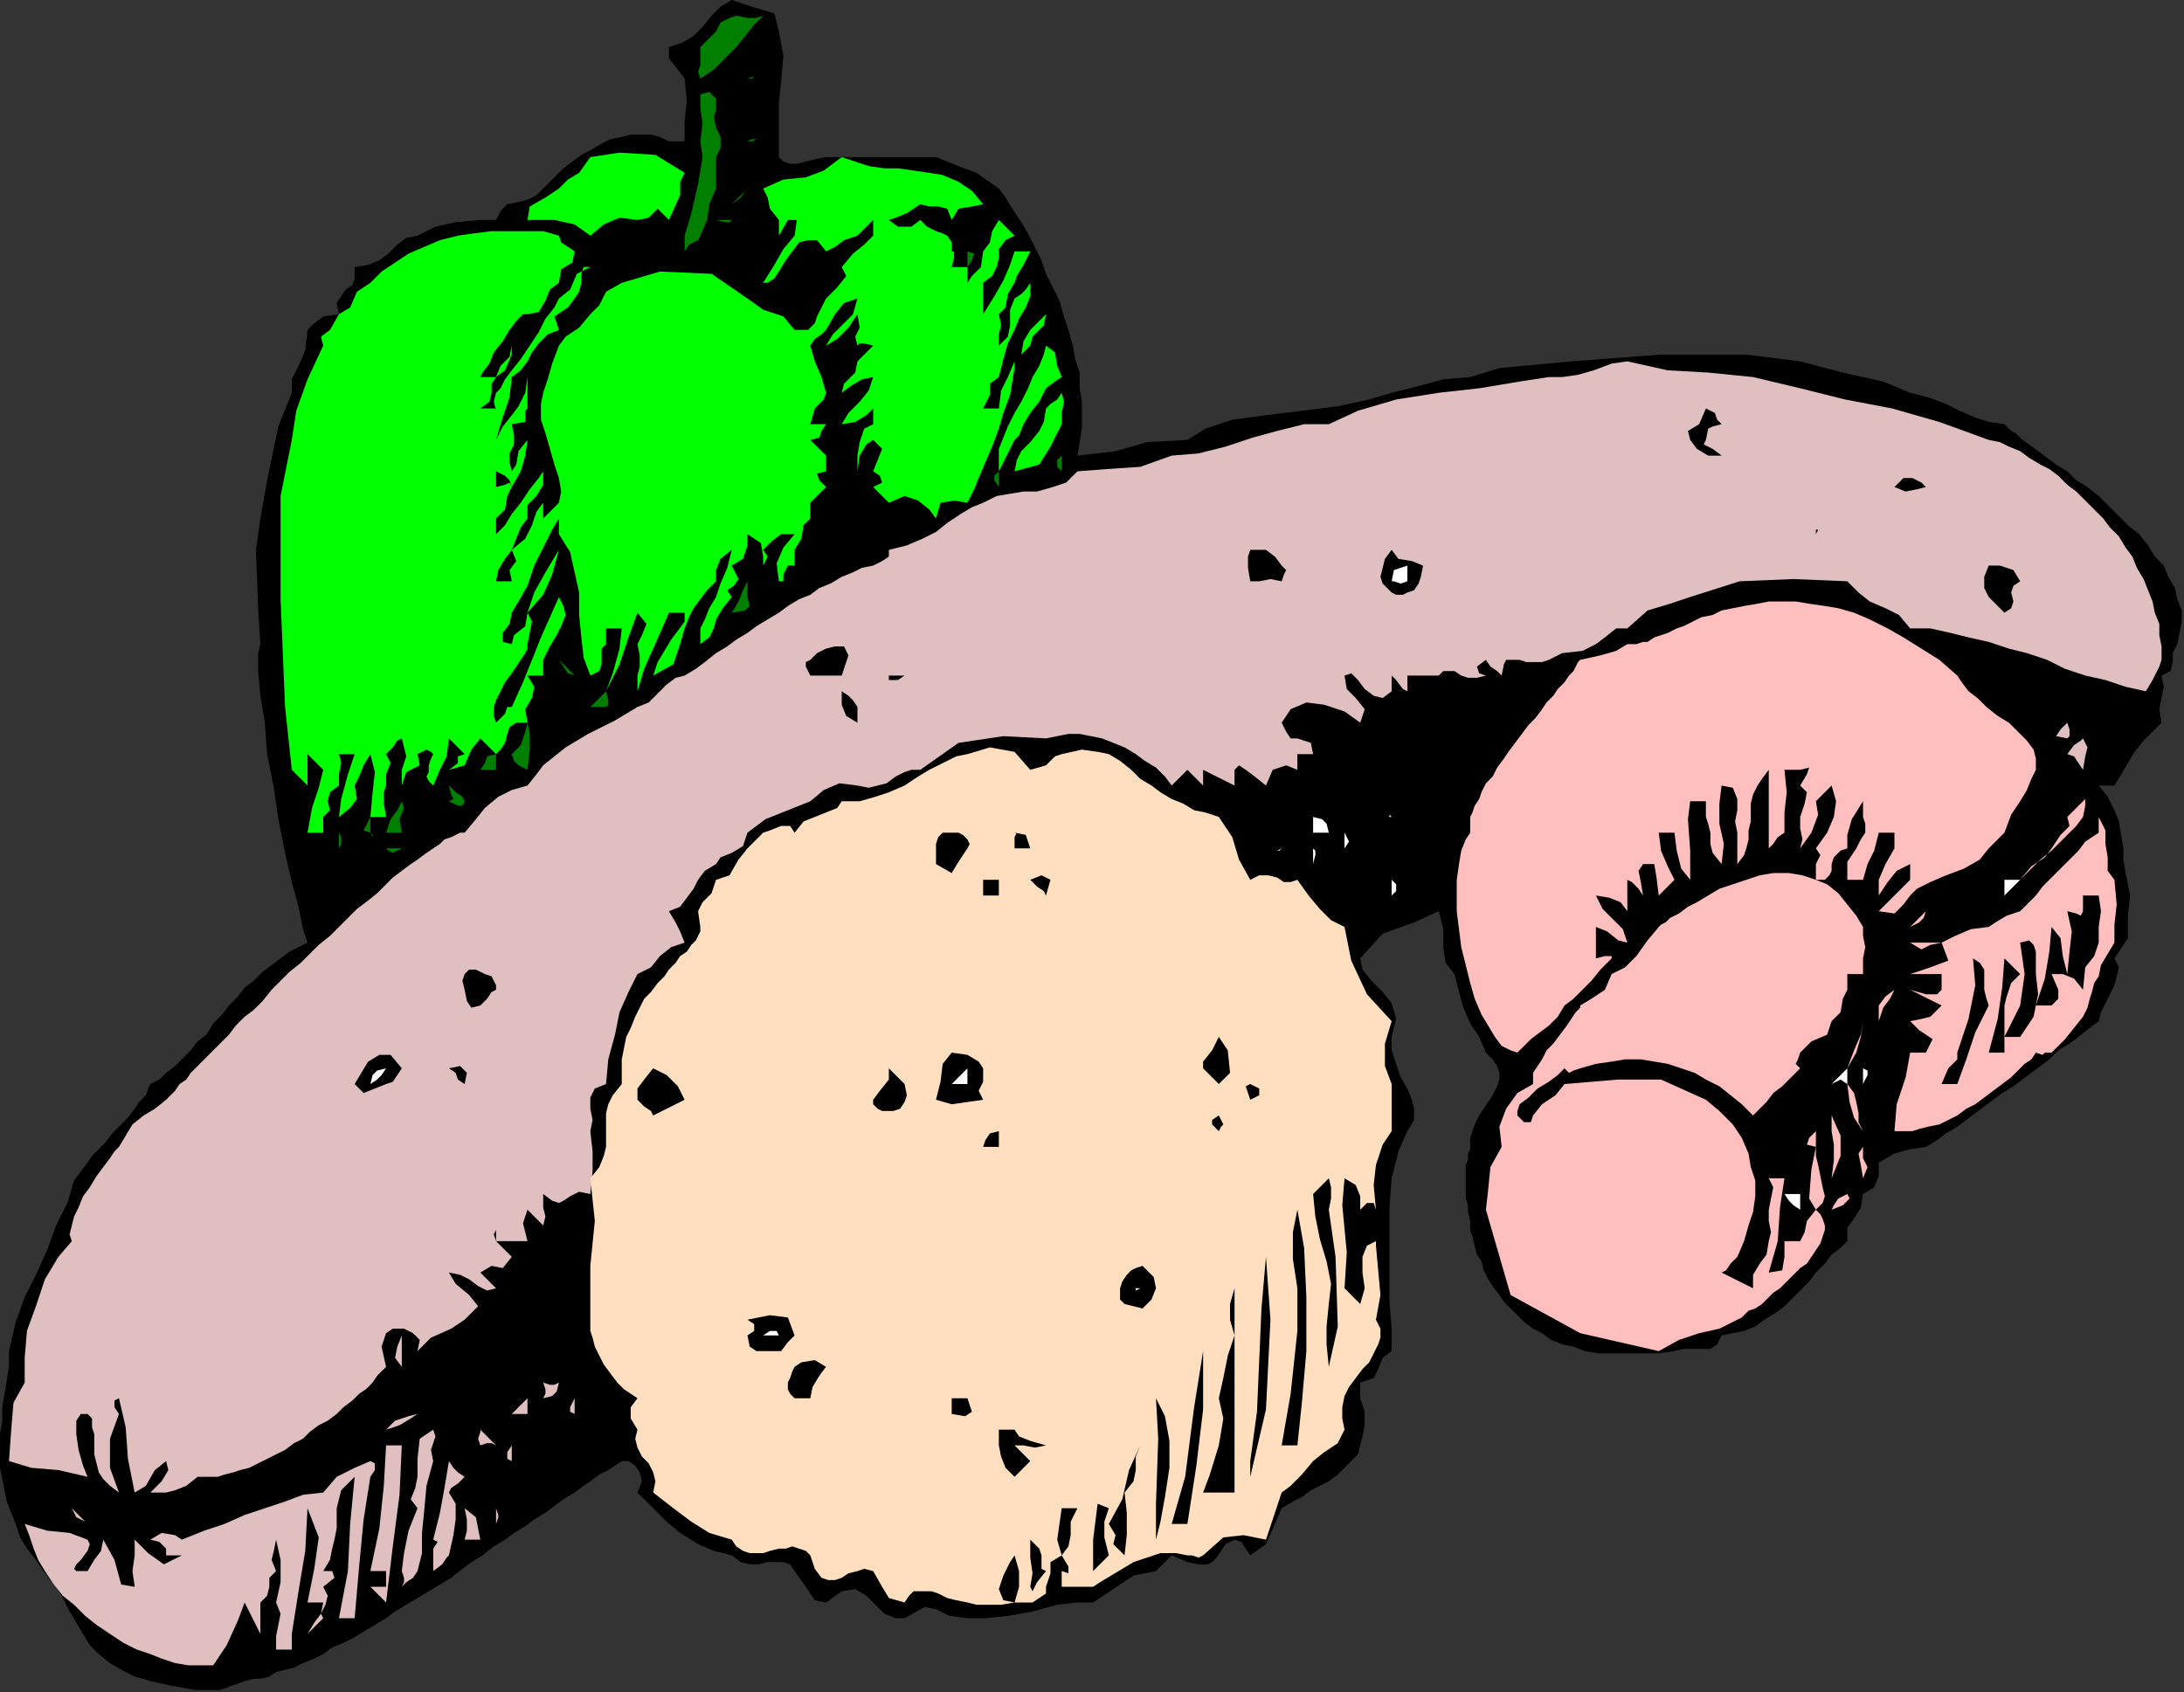 <?xml version="1.0" encoding="UTF-8" standalone="no"?>
<svg
   xmlns:dc="http://purl.org/dc/elements/1.1/"
   xmlns:cc="http://creativecommons.org/ns#"
   xmlns:rdf="http://www.w3.org/1999/02/22-rdf-syntax-ns#"
   xmlns:svg="http://www.w3.org/2000/svg"
   xmlns="http://www.w3.org/2000/svg"
   xmlns:sodipodi="http://sodipodi.sourceforge.net/DTD/sodipodi-0.dtd"
   xmlns:inkscape="http://www.inkscape.org/namespaces/inkscape"
   version="1.0"
   width="164.761mm"
   height="127.677mm"
   id="svg279"
   sodipodi:docname="RGSSG068.WMF">
  <rect width="100%" height="100%" fill="#333333" stroke="none"/>
  <sodipodi:namedview
     pagecolor="#ffffff"
     bordercolor="#666666"
     borderopacity="1"
     objecttolerance="10"
     gridtolerance="10"
     guidetolerance="10"
     inkscape:pageopacity="0"
     inkscape:pageshadow="2"
     inkscape:window-width="640"
     inkscape:window-height="480"
     id="namedview281" />
  <defs
     id="defs3">
    <pattern
       id="WMFhbasepattern"
       patternUnits="userSpaceOnUse"
       width="6"
       height="6"
       x="0"
       y="0" />
  </defs>
  <path
     style="fill:#000000;fill-rule:evenodd;fill-opacity:1;stroke:none;"
     d="  M 222.08,8.96   L 223.36,16   L 222.72,23.04   L 222.08,29.44   L 222.08,35.84   L 222.08,35.84   L 222.08,44.8   L 223.36,46.08   L 225.28,46.72   L 227.2,46.72   L 229.76,46.08   L 232.32,45.44   L 235.52,44.8   L 238.08,44.8   L 240,44.8   L 240,44.8   L 266.88,44.8   L 273.28,47.36   L 278.4,49.28   L 284.8,53.76   L 284.8,53.76   L 286.72,56.32   L 288.64,59.52   L 291.2,63.36   L 293.12,66.56   L 295.04,70.4   L 296.96,74.24   L 298.24,78.08   L 300.16,81.92   L 302.08,85.76   L 303.36,90.24   L 304.64,94.08   L 305.92,98.56   L 306.56,102.4   L 307.84,106.24   L 307.84,110.72   L 308.48,114.56   L 308.48,118.4   L 308.48,122.24   L 307.84,126.08   L 307.2,129.92   L 307.2,129.92   L 318.08,128.64   L 327.04,126.08   L 338.56,125.44   L 338.56,125.44   L 343.68,122.24   L 351.36,119.68   L 360.96,118.4   L 371.2,117.12   L 381.44,115.84   L 390.4,113.92   L 396.8,112   L 396.8,112   L 404.48,110.08   L 411.52,108.16   L 419.2,107.52   L 419.2,107.52   L 427.52,104.96   L 448,103.04   L 473.6,101.12   L 497.92,101.12   L 513.28,103.04   L 513.28,103.04   L 525.44,106.24   L 536.96,108.8   L 544.64,112   L 544.64,112   L 549.76,113.28   L 554.88,115.2   L 558.72,117.12   L 563.2,119.04   L 567.04,120.32   L 571.52,120.96   L 571.52,120.96   L 572.16,121.6   L 573.44,122.88   L 574.72,123.52   L 576.64,125.44   L 578.56,126.72   L 581.12,128.64   L 583.68,130.56   L 586.24,132.48   L 589.44,134.4   L 592,136.96   L 595.2,138.88   L 598.4,141.44   L 600.96,144   L 604.16,147.2   L 606.72,149.76   L 609.92,152.32   L 612.48,155.52   L 614.4,158.72   L 616.96,161.28   L 618.24,164.48   L 620.16,167.68   L 620.8,170.88   L 622.08,174.08   L 622.08,177.28   L 621.44,180.48   L 620.8,183.68   L 620.8,183.68   L 620.8,183.68   L 619.52,186.24   L 619.52,188.8   L 618.88,191.36   L 616.32,192.64   L 616.32,192.64   L 616.96,195.84   L 616.32,199.04   L 615.68,202.24   L 616.32,206.08   L 616.32,206.08   L 613.76,208.64   L 611.2,211.2   L 608.64,214.4   L 606.72,217.6   L 604.8,220.8   L 602.88,224   L 602.88,224   L 598.4,224   L 600.96,227.2   L 602.88,231.04   L 604.16,234.24   L 604.8,238.08   L 605.44,241.92   L 605.44,245.12   L 606.08,248.96   L 606.72,252.16   L 607.36,255.36   L 607.36,255.36   L 606.72,261.12   L 606.72,267.52   L 602.88,273.28   L 602.88,273.28   L 604.16,275.84   L 603.52,278.4   L 602.88,280.96   L 601.6,283.52   L 600.32,286.08   L 599.04,288.64   L 598.4,291.2   L 598.4,291.2   L 595.84,293.12   L 592.64,295.68   L 590.08,297.6   L 586.88,299.52   L 584.32,302.08   L 581.76,304   L 579.2,305.92   L 576.64,307.84   L 574.08,309.76   L 570.88,311.68   L 568.32,313.6   L 565.76,315.52   L 563.2,317.44   L 560.64,319.36   L 558.08,321.28   L 554.88,323.2   L 552.32,325.12   L 549.12,327.04   L 549.12,327.04   L 544.64,327.68   L 540.16,328.96   L 535.68,331.52   L 535.68,331.52   L 535.68,335.36   L 534.4,338.56   L 531.2,340.48   L 531.2,340.48   L 530.56,344.32   L 528.64,347.52   L 526.72,350.08   L 526.72,353.92   L 526.72,353.92   L 524.8,355.84   L 522.24,357.76   L 520.32,360.32   L 517.76,362.88   L 515.84,365.44   L 513.28,368   L 511.36,369.92   L 508.8,372.48   L 506.24,374.4   L 503.04,376.32   L 500.48,378.24   L 497.28,379.52   L 494.08,380.16   L 490.88,380.8   L 490.88,380.8   L 489.6,383.36   L 487.68,384.64   L 485.12,384.64   L 482.56,384.64   L 480,384.64   L 477.44,385.28   L 477.44,385.28   L 472.96,385.92   L 467.84,385.92   L 463.36,385.92   L 459.52,385.92   L 455.68,385.92   L 451.84,385.28   L 448.64,384   L 445.44,383.36   L 442.24,382.08   L 439.68,380.16   L 437.12,378.88   L 434.56,376.96   L 432.64,375.04   L 430.72,373.12   L 428.8,371.2   L 427.52,369.28   L 425.6,366.72   L 424.32,364.8   L 423.04,362.24   L 422.4,359.68   L 421.12,357.76   L 420.48,355.2   L 419.84,352.64   L 419.2,350.72   L 419.2,348.16   L 418.56,345.6   L 418.56,343.68   L 417.92,341.76   L 417.92,339.2   L 417.92,337.28   L 417.92,335.36   L 417.92,334.08   L 417.92,332.16   L 418.56,330.88   L 418.56,329.6   L 418.56,328.96   L 419.2,327.68   L 419.2,327.04   L 419.2,327.04   L 419.2,327.04   L 419.2,324.48   L 419.84,322.56   L 420.48,320.64   L 421.76,318.08   L 423.04,316.16   L 424.32,314.24   L 425.6,312.32   L 426.88,309.76   L 427.52,307.84   L 427.52,305.92   L 426.88,304   L 425.6,302.08   L 423.68,300.16   L 423.68,300.16   L 421.76,295.68   L 419.2,291.84   L 417.28,287.36   L 416,282.88   L 414.72,277.76   L 414.72,277.76   L 412.16,274.56   L 411.52,270.08   L 411.52,264.96   L 410.24,259.84   L 410.24,259.84   L 403.2,263.04   L 394.24,266.24   L 387.84,273.28   L 387.84,273.28   L 388.48,276.48   L 391.04,279.68   L 394.24,282.88   L 396.8,286.08   L 398.08,290.56   L 396.8,295.68   L 396.8,295.68   L 396.8,299.52   L 398.08,303.36   L 399.36,307.2   L 401.28,310.4   L 402.56,313.6   L 403.2,316.16   L 403.2,319.36   L 401.28,322.56   L 401.28,322.56   L 398.72,328.32   L 396.8,336   L 396.16,344.32   L 396.16,353.28   L 396.16,362.24   L 396.16,371.2   L 396.8,378.88   L 396.8,385.28   L 396.8,385.28   L 394.24,387.2   L 392.96,390.4   L 391.68,392.96   L 387.84,394.24   L 387.84,394.24   L 387.84,398.72   L 389.12,402.56   L 389.12,406.4   L 388.48,409.6   L 387.84,412.16   L 387.2,414.72   L 385.28,416.64   L 383.36,418.56   L 381.44,420.48   L 378.88,422.4   L 376.32,423.68   L 373.76,424.96   L 371.2,426.88   L 368.64,428.16   L 365.44,430.08   L 365.44,430.08   L 363.52,434.56   L 360.96,440.32   L 356.48,443.52   L 356.48,443.52   L 355.2,441.6   L 353.92,439.68   L 352,439.04   L 352,439.04   L 349.44,440.32   L 348.16,442.24   L 346.88,444.16   L 345.6,445.44   L 344.32,446.08   L 341.76,446.08   L 338.56,445.44   L 334.08,443.52   L 334.08,443.52   L 329.6,448   L 323.2,449.28   L 317.44,453.12   L 311.68,456.96   L 311.68,456.96   L 307.2,456.96   L 301.44,457.6   L 294.4,459.52   L 287.36,460.8   L 280.96,461.44   L 275.84,461.44   L 275.84,461.44   L 270.72,460.8   L 266.88,458.88   L 263.68,458.24   L 257.92,461.44   L 257.92,461.44   L 255.36,461.44   L 252.16,460.16   L 249.6,457.6   L 247.04,455.04   L 243.84,453.12   L 240,453.76   L 235.52,456.96   L 235.52,456.96   L 232.32,456.32   L 229.76,452.48   L 226.56,448   L 226.56,448   L 225.28,446.08   L 223.36,445.44   L 221.44,445.44   L 218.88,445.44   L 216.32,446.08   L 213.76,446.08   L 211.2,445.44   L 208.64,443.52   L 208.64,443.52   L 203.52,442.24   L 199.04,440.32   L 193.92,437.12   L 190.08,433.92   L 185.6,429.44   L 181.76,425.6   L 181.76,425.6   L 183.04,422.4   L 182.4,419.84   L 181.12,417.92   L 179.2,416.64   L 177.28,416.64   L 177.28,416.64   L 175.36,417.92   L 173.44,419.2   L 170.88,420.48   L 168.32,422.4   L 166.4,423.68   L 163.84,425.6   L 160.64,427.52   L 158.08,429.44   L 155.52,431.36   L 152.32,433.28   L 149.76,435.2   L 146.56,437.12   L 144,439.04   L 140.8,440.96   L 137.6,443.52   L 134.4,445.44   L 131.84,447.36   L 128.64,449.92   L 125.44,451.84   L 122.24,453.76   L 119.04,455.68   L 115.84,457.6   L 112.64,459.52   L 110.08,461.44   L 106.88,463.36   L 103.68,465.28   L 100.48,467.2   L 97.92,468.48   L 94.72,469.76   L 92.16,471.68   L 89.6,472.96   L 86.4,474.24   L 83.84,475.52   L 81.28,476.16   L 78.72,476.8   L 76.8,478.08   L 74.24,478.72   L 72.32,478.72   L 69.76,479.36   L 69.76,479.36   L 62.72,481.92   L 55.68,481.92   L 48.64,480.64   L 42.88,479.36   L 42.88,479.36   L 38.4,478.08   L 34.56,476.16   L 31.36,474.24   L 28.16,471.68   L 25.6,469.12   L 23.68,465.92   L 21.76,462.72   L 19.84,459.52   L 17.92,455.68   L 16,452.48   L 16,452.48   L 12.8,448.64   L 10.24,444.8   L 7.68,441.6   L 5.76,438.4   L 4.48,434.56   L 3.2,431.36   L 1.92,428.16   L 1.28,424.96   L 0.64,421.76   L 0,418.56   L 0,415.36   L 0,412.16   L 0,408.96   L 0.64,405.12   L 0.64,401.28   L 1.28,397.44   L 1.92,393.6   L 2.56,389.76   L 2.56,385.28   L 2.56,385.28   L 4.48,376.96   L 7.04,369.92   L 10.24,363.52   L 13.44,356.48   L 16,349.44   L 16,349.44   L 19.2,343.04   L 21.12,336.64   L 24.96,331.52   L 24.96,331.52   L 26.24,329.6   L 28.16,327.68   L 30.08,325.76   L 32,323.2   L 33.92,321.28   L 36.48,318.72   L 38.4,316.16   L 39.68,314.24   L 41.6,312.32   L 42.24,310.4   L 42.88,309.12   L 42.88,309.12   L 45.44,307.84   L 47.36,305.92   L 49.92,304   L 51.84,302.08   L 54.4,299.52   L 56.32,296.96   L 58.88,295.04   L 60.8,291.84   L 63.36,289.28   L 65.28,286.72   L 67.84,284.16   L 69.76,281.6   L 72.32,279.68   L 74.88,277.12   L 77.44,275.2   L 80,273.28   L 82.56,271.36   L 85.12,270.08   L 87.68,268.8   L 87.68,268.8   L 86.4,264.96   L 85.12,258.56   L 83.2,251.52   L 81.28,243.2   L 79.36,233.6   L 78.08,224.64   L 76.16,215.04   L 75.52,206.08   L 74.24,198.4   L 73.6,191.36   L 73.6,186.24   L 74.24,183.68   L 74.24,183.68   L 73.6,173.44   L 72.96,156.8   L 74.24,147.84   L 74.24,147.84   L 76.16,136.96   L 79.36,121.6   L 83.2,112   L 83.2,112   L 83.2,108.16   L 85.12,104.32   L 87.04,99.84   L 87.68,94.08   L 87.68,94.08   L 89.6,92.16   L 92.16,90.24   L 96.64,89.6   L 96.64,89.6   L 96,86.4   L 97.28,84.48   L 98.56,82.56   L 100.48,81.28   L 101.12,79.36   L 101.12,76.16   L 101.12,76.16   L 104.96,75.52   L 108.16,74.24   L 110.72,72.32   L 113.28,69.76   L 115.84,67.84   L 119.04,67.2   L 119.04,67.2   L 124.16,64.64   L 129.92,63.36   L 136.96,62.72   L 136.96,62.72   L 141.44,62.72   L 142.72,60.16   L 144.64,58.24   L 147.84,57.6   L 150.4,56.96   L 152.96,55.68   L 154.88,53.76   L 154.88,53.76   L 156.8,51.84   L 158.72,49.92   L 160.64,48   L 163.2,46.08   L 165.76,44.16   L 168.32,42.88   L 171.52,40.96   L 174.08,39.68   L 177.28,39.04   L 179.84,38.4   L 183.04,38.4   L 185.6,38.4   L 188.16,39.04   L 190.72,40.32   L 190.72,40.32   L 195.2,40.32   L 195.2,34.56   L 195.84,28.8   L 195.2,22.4   L 195.2,22.4   L 193.28,19.84   L 190.72,16.64   L 190.72,13.44   L 190.72,13.44   L 194.56,12.16   L 197.76,10.24   L 200.32,7.68   L 202.88,4.48   L 205.44,1.92   L 208.64,0   L 208.64,0   L 214.4,1.92   L 220.8,3.84   L 222.08,8.96  z "
     id="path5" />
  <path
     style="fill:#007f00;fill-rule:evenodd;fill-opacity:1;stroke:none;"
     d="  M 217.6,4.48   L 215.04,7.04   L 212.48,10.24   L 209.92,13.44   L 206.72,16.64   L 203.52,19.84   L 199.68,22.4   L 199.68,22.4   L 199.04,20.48   L 199.68,18.56   L 199.68,17.92   L 199.68,17.92   L 199.68,13.44   L 202.24,10.88   L 204.16,8.96   L 204.16,8.96   L 205.44,6.4   L 208,5.12   L 209.92,4.48   L 213.12,5.12   L 215.68,5.12   L 217.6,4.48  z "
     id="path7" />
  <path
     style="fill:#007f00;fill-rule:evenodd;fill-opacity:1;stroke:none;"
     d="  M 213.12,22.4   L 213.12,22.4   L 213.12,22.4   L 215.04,21.76   L 214.4,22.4   L 213.12,22.4  z "
     id="path9" />
  <path
     style="fill:#007f00;fill-rule:evenodd;fill-opacity:1;stroke:none;"
     d="  M 204.16,31.36   L 203.52,33.28   L 204.16,36.48   L 205.44,39.04   L 205.44,42.24   L 204.16,44.8   L 204.16,44.8   L 204.16,53.76   L 202.24,58.24   L 201.6,62.72   L 199.68,67.2   L 199.68,67.2   L 199.04,68.48   L 196.48,69.76   L 195.2,71.68   L 195.2,71.68   L 195.2,67.2   L 195.2,67.2   L 195.2,67.2   L 197.12,60.8   L 199.04,52.48   L 200.32,44.8   L 199.68,40.32   L 199.68,40.32   L 200.32,35.2   L 199.68,30.72   L 199.68,26.88   L 199.68,26.88   L 202.24,26.24   L 204.16,28.16   L 204.16,31.36  z "
     id="path11" />
  <path
     style="fill:#007f00;fill-rule:evenodd;fill-opacity:1;stroke:none;"
     d="  M 217.6,40.32   L 215.68,39.68   L 214.4,40.32   L 213.12,40.32   L 213.12,40.32   L 214.4,39.68   L 215.68,39.68   L 217.6,40.32   L 217.6,40.32   L 217.6,40.32  z "
     id="path13" />
  <path
     style="fill:#00ff00;fill-rule:evenodd;fill-opacity:1;stroke:none;"
     d="  M 195.2,49.28   L 193.92,51.84   L 193.92,55.68   L 190.72,62.72   L 190.72,62.72   L 187.52,59.52   L 184.96,62.08   L 181.76,62.72   L 181.76,62.72   L 176.64,62.08   L 172.16,64   L 168.32,67.2   L 168.32,67.2   L 163.84,64   L 158.08,62.72   L 150.4,62.72   L 150.4,62.72   L 151.04,58.88   L 155.52,56.32   L 159.36,53.76   L 159.36,53.76   L 161.92,51.2   L 165.12,49.28   L 168.32,44.8   L 168.32,44.8   L 176.64,43.52   L 186.88,44.16   L 195.2,49.28  z "
     id="path15" />
  <path
     style="fill:#00ff00;fill-rule:evenodd;fill-opacity:1;stroke:none;"
     d="  M 280.32,58.24   L 277.12,58.88   L 273.28,59.52   L 271.36,62.72   L 271.36,62.72   L 270.08,59.52   L 267.52,58.88   L 264.96,58.88   L 262.4,58.24   L 262.4,58.24   L 258.56,60.8   L 255.36,62.08   L 253.44,62.72   L 253.44,62.72   L 256,64.64   L 259.84,64.64   L 262.4,62.72   L 262.4,62.72   L 264.32,64.64   L 266.88,65.92   L 268.8,66.56   L 270.08,67.2   L 271.36,69.12   L 271.36,71.68   L 271.36,71.68   L 272,71.68   L 272,73.6   L 271.36,76.16   L 271.36,76.16   L 275.84,76.16   L 275.84,80.64   L 275.84,80.64   L 277.12,78.72   L 279.68,76.16   L 280.32,71.68   L 280.32,71.68   L 282.24,69.12   L 282.88,65.92   L 284.8,62.72   L 284.8,62.72   L 289.28,67.2   L 286.72,68.48   L 284.8,71.04   L 284.8,73.6   L 284.16,76.16   L 282.88,78.72   L 280.32,80.64   L 280.32,80.64   L 280.32,82.56   L 280.32,85.76   L 280.32,89.6   L 280.32,89.6   L 283.52,84.48   L 286.08,80   L 288,75.52   L 289.28,71.68   L 289.28,71.68   L 293.76,71.68   L 291.84,75.52   L 289.92,78.72   L 289.28,80.64   L 289.28,80.64   L 287.36,83.84   L 286.72,87.68   L 284.8,89.6   L 284.8,89.6   L 285.44,92.8   L 284.8,95.36   L 284.8,98.56   L 284.8,98.56   L 287.36,96   L 288,92.8   L 288,88.32   L 289.28,85.12   L 289.28,85.12   L 291.2,83.84   L 292.48,82.56   L 293.76,80.64   L 293.76,80.64   L 293.76,84.48   L 292.48,87.68   L 290.56,90.88   L 289.28,94.08   L 289.28,94.08   L 287.36,97.92   L 286.08,102.4   L 284.8,107.52   L 284.8,107.52   L 282.24,109.44   L 282.24,112.64   L 280.32,116.48   L 280.32,116.48   L 284.8,116.48   L 285.44,111.36   L 287.36,107.52   L 289.28,103.04   L 289.28,103.04   L 291.2,101.12   L 291.84,97.28   L 293.76,94.08   L 293.76,94.08   L 298.24,89.6   L 297.6,92.8   L 294.4,96   L 293.76,98.56   L 293.76,98.56   L 289.28,103.04   L 289.28,104.96   L 288.64,108.8   L 288,112.64   L 286.08,117.76   L 284.8,122.24   L 282.88,127.36   L 280.96,131.84   L 279.04,136.32   L 277.76,139.52   L 276.48,142.08   L 275.84,143.36   L 275.84,143.36   L 272,142.72   L 268.16,143.36   L 266.88,147.84   L 266.88,147.84   L 264.96,145.28   L 261.76,142.72   L 257.92,141.44   L 253.44,143.36   L 253.44,143.36   L 248.96,138.88   L 251.52,137.6   L 250.88,135.68   L 248.96,134.4   L 248.96,134.4   L 248.96,134.4   L 250.24,131.2   L 251.52,128   L 248.96,125.44   L 248.96,125.44   L 247.04,126.72   L 245.12,129.92   L 244.48,134.4   L 244.48,134.4   L 244.48,129.92   L 245.12,126.08   L 246.4,122.24   L 248.96,120.96   L 248.96,120.96   L 248.96,116.48   L 247.04,118.4   L 243.84,120.32   L 240,120.96   L 240,120.96   L 241.92,117.76   L 245.12,114.56   L 247.68,111.36   L 248.96,107.52   L 248.96,107.52   L 245.76,108.16   L 242.56,110.08   L 240,112   L 240,112   L 240.64,109.44   L 243.84,106.24   L 244.48,103.04   L 244.48,103.04   L 248.96,98.56   L 246.4,97.92   L 245.12,97.92   L 244.48,98.56   L 244.48,98.56   L 243.84,96   L 245.12,93.44   L 244.48,89.6   L 244.48,89.6   L 241.92,93.44   L 238.72,96.64   L 235.52,98.56   L 235.52,98.56   L 235.52,98.56   L 237.44,95.36   L 240,92.8   L 243.2,89.6   L 244.48,85.12   L 244.48,85.12   L 240.64,86.4   L 238.08,89.6   L 235.52,94.08   L 235.52,94.08   L 234.24,95.36   L 232.32,96.64   L 231.04,98.56   L 231.04,98.56   L 232.32,103.04   L 234.24,107.52   L 235.52,112   L 235.52,112   L 235.52,112   L 234.88,113.92   L 232.32,116.48   L 231.04,120.96   L 231.04,120.96   L 235.52,120.96   L 234.24,122.88   L 233.6,124.8   L 231.04,125.44   L 231.04,125.44   L 235.52,129.92   L 235.52,134.4   L 232.96,135.04   L 233.6,136.96   L 235.52,138.88   L 235.52,138.88   L 231.04,143.36   L 231.04,147.84   L 229.12,149.76   L 228.48,153.6   L 226.56,156.8   L 226.56,156.8   L 226.56,161.28   L 224.64,161.28   L 223.36,163.84   L 223.36,165.76   L 222.08,165.76   L 222.08,165.76   L 221.44,160.64   L 223.36,156.16   L 226.56,152.32   L 226.56,152.32   L 222.72,152.32   L 220.16,154.24   L 217.6,156.8   L 217.6,156.8   L 218.88,158.72   L 218.24,160   L 217.6,161.28   L 217.6,161.28   L 217.6,158.72   L 216.96,154.88   L 213.12,152.32   L 213.12,152.32   L 213.12,155.52   L 211.84,159.36   L 208.64,161.28   L 208.64,161.28   L 210.56,165.12   L 209.28,167.04   L 207.36,168.32   L 208.64,170.24   L 208.64,170.24   L 206.08,173.44   L 204.16,176.64   L 203.52,179.2   L 202.24,181.76   L 199.68,183.68   L 199.68,183.68   L 199.68,179.2   L 200.96,176.64   L 202.24,173.44   L 204.16,170.24   L 204.16,170.24   L 205.44,166.4   L 207.36,161.92   L 208.64,156.8   L 208.64,156.8   L 208.64,156.8   L 205.44,159.36   L 204.16,162.56   L 204.16,165.76   L 204.16,165.76   L 201.6,168.32   L 199.68,170.88   L 197.76,173.44   L 196.48,176   L 195.2,179.2   L 195.2,179.2   L 193.92,183.68   L 192,189.44   L 186.24,192.64   L 186.24,192.64   L 187.52,188.8   L 189.44,185.6   L 191.36,182.4   L 193.28,179.84   L 195.2,177.28   L 195.2,174.72   L 195.2,174.72   L 190.72,174.72   L 188.8,179.2   L 186.24,184.96   L 183.68,190.72   L 181.76,197.12   L 181.76,197.12   L 181.76,192.64   L 182.4,190.08   L 182.4,186.88   L 181.76,183.68   L 181.76,183.68   L 183.04,181.12   L 184.32,177.92   L 181.76,174.72   L 181.76,174.72   L 179.2,181.76   L 176.64,189.44   L 172.8,197.12   L 172.8,197.12   L 174.72,192   L 176.64,184.96   L 177.28,179.2   L 177.28,179.2   L 172.8,179.2   L 172.8,183.68   L 171.52,184.96   L 171.52,187.52   L 171.52,189.44   L 170.88,191.36   L 168.32,192.64   L 168.32,192.64   L 166.4,187.52   L 165.76,181.76   L 165.12,175.36   L 165.12,168.96   L 163.84,163.2   L 162.56,157.44   L 159.36,152.32   L 159.36,152.32   L 159.36,152.32   L 159.36,147.84   L 157.44,151.04   L 154.88,156.16   L 152.32,161.28   L 150.4,167.04   L 147.84,171.52   L 145.92,174.72   L 145.92,174.72   L 145.28,177.92   L 143.36,180.48   L 143.36,183.04   L 145.92,183.68   L 145.92,183.68   L 146.56,181.12   L 149.76,178.56   L 150.4,174.72   L 150.4,174.72   L 152.32,168.96   L 155.52,163.2   L 159.36,156.8   L 159.36,156.8   L 157.44,163.84   L 154.88,169.6   L 150.4,174.72   L 150.4,174.72   L 151.68,177.28   L 151.04,180.48   L 150.4,183.68   L 150.4,183.68   L 150.4,184.96   L 149.76,186.24   L 148.48,188.16   L 147.2,190.08   L 145.92,192   L 144,194.56   L 142.72,197.12   L 141.44,199.68   L 140.8,201.6   L 140.8,204.16   L 141.44,206.08   L 141.44,206.08   L 144,203.52   L 144.64,201.6   L 145.92,201.6   L 145.92,201.6   L 149.12,194.56   L 151.68,188.16   L 154.24,181.76   L 156.8,176   L 159.36,170.24   L 159.36,170.24   L 160.64,172.8   L 161.28,175.36   L 160,178.56   L 158.72,181.12   L 156.8,184.32   L 154.88,188.16   L 154.88,188.16   L 154.88,188.16   L 154.88,192.64   L 150.4,192.64   L 152.32,195.84   L 151.68,199.04   L 149.76,202.24   L 150.4,206.08   L 150.4,206.08   L 147.2,206.08   L 145.28,207.36   L 144.64,209.28   L 144,211.84   L 142.72,213.76   L 141.44,215.04   L 141.44,215.04   L 136.96,210.56   L 134.4,213.76   L 132.48,218.24   L 128,219.52   L 128,219.52   L 130.56,217.6   L 130.56,215.68   L 132.48,215.04   L 132.48,215.04   L 128,210.56   L 127.36,215.68   L 125.44,219.52   L 123.52,224   L 123.52,224   L 122.24,222.72   L 121.6,221.44   L 122.24,220.16   L 122.24,218.24   L 122.88,216.32   L 123.52,215.04   L 122.88,214.4   L 121.6,213.76   L 119.04,215.04   L 119.04,215.04   L 119.68,218.24   L 115.84,220.16   L 114.56,224   L 114.56,224   L 114.56,224   L 114.56,219.52   L 115.84,215.68   L 114.56,210.56   L 114.56,210.56   L 113.28,211.2   L 112,213.12   L 110.08,215.04   L 110.08,215.04   L 111.36,217.6   L 110.08,220.8   L 110.08,224   L 110.08,224   L 109.44,225.92   L 109.44,229.12   L 110.08,232.96   L 110.08,232.96   L 105.6,232.96   L 106.24,225.92   L 106.88,220.16   L 105.6,215.04   L 105.6,215.04   L 103.68,218.24   L 102.4,221.44   L 101.12,224   L 101.12,224   L 101.76,227.84   L 99.84,230.4   L 96.64,232.96   L 96.64,232.96   L 97.28,227.84   L 99.2,220.8   L 101.12,215.04   L 101.12,215.04   L 96.64,215.04   L 97.28,217.6   L 96.64,220.8   L 96.64,224   L 96.64,224   L 94.08,225.92   L 93.44,228.48   L 94.08,231.04   L 92.16,232.96   L 92.16,232.96   L 92.16,237.44   L 87.68,237.44   L 88.96,230.4   L 90.88,224.64   L 92.16,219.52   L 92.16,219.52   L 87.68,215.04   L 87.68,224   L 83.2,219.52   L 81.28,201.6   L 80,170.88   L 80,141.44   L 83.2,125.44   L 83.2,125.44   L 84.48,117.12   L 87.68,108.16   L 92.16,98.56   L 92.16,98.56   L 91.52,96   L 94.08,94.08   L 96.64,89.6   L 96.64,89.6   L 99.84,87.68   L 101.76,83.2   L 105.6,80.64   L 105.6,80.64   L 108.8,77.44   L 112.64,74.88   L 116.48,72.32   L 120.96,70.4   L 125.44,68.48   L 130.56,67.2   L 135.04,66.56   L 140.16,65.92   L 145.28,65.92   L 150.4,65.92   L 154.88,65.92   L 159.36,67.2   L 159.36,67.2   L 160,69.12   L 161.92,70.4   L 163.84,71.68   L 163.84,71.68   L 163.2,74.88   L 160,76.8   L 159.36,80.64   L 159.36,80.64   L 156.8,82.56   L 155.52,85.76   L 153.6,88.96   L 150.4,89.6   L 150.4,89.6   L 149.12,89.6   L 147.2,91.52   L 145.28,94.08   L 143.36,97.28   L 140.8,100.48   L 139.52,103.68   L 137.6,106.24   L 136.96,107.52   L 136.96,107.52   L 141.44,107.52   L 142.72,104.32   L 145.28,101.76   L 145.92,98.56   L 145.92,98.56   L 145.92,101.12   L 144,105.6   L 141.44,107.52   L 141.44,107.52   L 140.16,109.44   L 140.16,112   L 139.52,114.56   L 136.96,116.48   L 136.96,116.48   L 141.44,116.48   L 141.44,117.12   L 140.8,114.56   L 141.44,112   L 141.44,112   L 142.72,110.72   L 144,108.16   L 145.92,105.6   L 148.48,102.4   L 151.04,98.56   L 153.6,94.72   L 155.52,90.88   L 158.08,87.68   L 159.36,85.12   L 159.36,85.12   L 162.56,82.56   L 164.48,78.08   L 168.32,76.16   L 168.32,76.16   L 166.4,76.16   L 165.76,78.08   L 165.76,80.64   L 165.12,83.2   L 163.84,85.12   L 163.84,85.12   L 161.92,87.68   L 158.08,90.24   L 159.36,94.08   L 159.36,94.08   L 156.16,95.36   L 153.6,97.92   L 151.68,100.48   L 150.4,103.04   L 148.48,105.6   L 145.92,107.52   L 145.92,107.52   L 145.28,113.28   L 143.36,119.04   L 141.44,125.44   L 141.44,125.44   L 141.44,125.44   L 141.44,129.92   L 141.44,125.44   L 143.36,121.6   L 145.92,118.4   L 147.84,115.84   L 149.76,112   L 150.4,107.52   L 150.4,107.52   L 150.4,116.48   L 149.76,117.12   L 149.76,120.32   L 145.92,120.96   L 145.92,120.96   L 146.56,124.16   L 146.56,126.72   L 145.28,129.28   L 145.28,131.84   L 145.92,134.4   L 145.92,134.4   L 147.2,132.48   L 147.84,128.64   L 150.4,125.44   L 150.4,125.44   L 150.4,125.44   L 149.76,129.92   L 148.48,134.4   L 145.92,138.88   L 145.92,138.88   L 144.64,141.44   L 144,145.28   L 141.44,147.84   L 141.44,147.84   L 141.44,152.32   L 144,149.76   L 145.92,146.56   L 148.48,143.36   L 151.04,139.52   L 153.6,136.32   L 154.88,134.4   L 154.88,134.4   L 154.88,134.4   L 154.88,138.24   L 152.96,141.44   L 150.4,144   L 150.4,147.84   L 150.4,147.84   L 148.48,150.4   L 147.2,153.6   L 145.92,156.8   L 145.92,156.8   L 144,159.36   L 142.08,162.56   L 141.44,165.76   L 141.44,165.76   L 145.92,165.76   L 145.28,162.56   L 147.2,160   L 145.92,156.8   L 145.92,156.8   L 149.76,153.6   L 151.68,149.76   L 152.96,145.92   L 154.88,143.36   L 154.88,143.36   L 154.88,147.84   L 159.36,143.36   L 160,140.16   L 159.36,136.32   L 158.08,132.48   L 156.8,128   L 155.52,123.52   L 154.24,119.68   L 154.24,115.2   L 154.88,112   L 154.88,112   L 156.16,108.16   L 157.44,103.68   L 159.36,98.56   L 159.36,98.56   L 161.28,96   L 165.12,93.44   L 168.32,89.6   L 168.32,89.6   L 170.88,87.04   L 172.8,83.2   L 177.28,80.64   L 177.28,80.64   L 188.16,77.44   L 202.88,78.08   L 213.12,85.12   L 213.12,85.12   L 217.6,88.32   L 223.36,90.24   L 226.56,94.08   L 226.56,94.08   L 230.4,94.08   L 232.32,92.16   L 232.96,90.24   L 234.24,87.68   L 235.52,85.12   L 235.52,85.12   L 238.72,81.92   L 241.28,78.72   L 240,76.16   L 240,76.16   L 243.2,72.32   L 246.4,69.76   L 248.96,67.2   L 248.96,67.2   L 248.96,62.72   L 244.48,67.2   L 240.64,68.48   L 238.08,70.4   L 235.52,71.68   L 235.52,71.68   L 232.96,68.48   L 230.4,68.48   L 227.84,69.12   L 225.92,71.68   L 224,74.24   L 222.08,77.44   L 220.8,79.36   L 218.88,80.64   L 217.6,80.64   L 217.6,80.64   L 220.8,75.52   L 223.36,71.04   L 226.56,67.2   L 226.56,67.2   L 227.2,62.72   L 224.64,62.72   L 222.08,67.2   L 222.08,67.2   L 222.08,62.72   L 222.08,62.72   L 222.08,62.72   L 219.52,59.52   L 218.88,56.32   L 217.6,53.76   L 217.6,53.76   L 223.36,51.2   L 229.76,50.56   L 234.88,48.64   L 240,44.8   L 240,44.8   L 243.84,46.08   L 247.68,47.36   L 252.16,48   L 256,48   L 260.48,48.64   L 264.96,49.28   L 268.8,49.92   L 273.28,51.84   L 277.12,54.4   L 280.32,58.24  z "
     id="path17" />
  <path
     style="fill:#007f00;fill-rule:evenodd;fill-opacity:1;stroke:none;"
     d="  M 208.64,58.24   L 208.64,58.24   L 213.12,53.76   L 212.48,54.4   L 211.2,56.32   L 208.64,58.24  z "
     id="path19" />
  <path
     style="fill:#007f00;fill-rule:evenodd;fill-opacity:1;stroke:none;"
     d="  M 208.64,62.72   L 208,63.36   L 206.72,63.36   L 204.16,62.72   L 204.16,62.72   L 206.08,62.72   L 207.36,62.72   L 208.64,62.72  z "
     id="path21" />
  <path
     style="fill:#007f00;fill-rule:evenodd;fill-opacity:1;stroke:none;"
     d="  M 186.24,67.2   L 186.24,65.92   L 186.24,64   L 186.24,62.72   L 186.24,62.72   L 186.24,67.2  z "
     id="path23" />
  <path
     style="fill:#007f00;fill-rule:evenodd;fill-opacity:1;stroke:none;"
     d="  M 217.6,67.2   L 217.6,62.72   L 217.6,62.72   L 217.6,67.2  z "
     id="path25" />
  <path
     style="fill:#007f00;fill-rule:evenodd;fill-opacity:1;stroke:none;"
     d="  M 275.84,76.16   L 275.84,73.6   L 275.84,72.32   L 275.84,71.68   L 275.84,71.68   L 277.76,72.32   L 277.12,74.24   L 275.84,76.16  z "
     id="path27" />
  <path
     style="fill:#ffffff;fill-rule:evenodd;fill-opacity:1;stroke:none;"
     d="  M 168.32,80.64   L 172.8,80.64   L 172.8,80.64   L 168.32,80.64   L 168.32,80.64  z "
     id="path29" />
  <path
     style="fill:#00ff00;fill-rule:evenodd;fill-opacity:1;stroke:none;"
     d="  M 302.72,107.52   L 300.8,108.8   L 298.24,110.72   L 296.32,114.56   L 293.76,117.76   L 291.84,120.96   L 290.56,124.16   L 289.28,125.44   L 289.28,125.44   L 288,128   L 286.72,130.56   L 284.8,134.4   L 284.8,134.4   L 284.8,131.2   L 284.8,128   L 286.08,124.8   L 287.36,121.6   L 289.28,117.76   L 291.2,114.56   L 293.12,110.72   L 294.4,107.52   L 296.32,104.32   L 297.6,101.12   L 298.24,98.56   L 298.24,98.56   L 300.8,100.48   L 301.44,104.32   L 302.72,107.52  z "
     id="path31" />
  <path
     style="fill:#dfbfbf;fill-rule:evenodd;fill-opacity:1;stroke:none;"
     d="  M 611.84,197.12   L 606.08,195.84   L 600.32,193.92   L 594.56,192.64   L 588.8,190.72   L 583.68,188.16   L 577.92,186.24   L 572.8,184.96   L 567.04,183.04   L 561.28,181.76   L 556.16,180.48   L 550.4,179.2   L 544.64,179.2   L 544.64,179.2   L 541.44,175.36   L 537.6,173.44   L 533.12,171.52   L 529.92,168.96   L 526.72,165.76   L 526.72,165.76   L 511.36,165.12   L 496,165.76   L 481.92,170.24   L 481.92,170.24   L 476.16,172.16   L 469.76,174.08   L 464,179.2   L 464,179.2   L 460.8,179.2   L 457.6,181.76   L 455.04,183.68   L 455.04,183.68   L 451.2,185.6   L 445.44,186.24   L 441.6,188.16   L 441.6,188.16   L 439.68,188.8   L 437.76,188.8   L 435.2,188.8   L 433.28,188.16   L 431.36,188.16   L 429.44,188.16   L 428.8,189.44   L 428.16,192.64   L 428.16,192.64   L 426.88,191.36   L 424.96,190.08   L 423.68,188.16   L 423.68,188.16   L 421.12,190.08   L 421.76,192   L 423.68,192.64   L 423.68,192.64   L 421.12,193.28   L 418.56,193.28   L 416.64,192.64   L 414.72,191.36   L 412.8,191.36   L 411.52,191.36   L 410.24,192.64   L 410.24,192.64   L 401.28,192.64   L 401.28,197.12   L 400,196.48   L 398.08,193.92   L 396.8,192.64   L 396.8,192.64   L 396.8,197.12   L 394.24,199.04   L 391.68,198.4   L 389.12,196.48   L 387.2,193.92   L 385.28,192   L 383.36,192.64   L 383.36,192.64   L 384,196.48   L 386.56,199.04   L 389.12,202.24   L 387.84,206.08   L 387.84,206.08   L 383.36,202.88   L 377.6,200.96   L 372.48,200.32   L 368,202.24   L 365.44,206.08   L 365.44,206.08   L 366.72,208.64   L 368,210.56   L 369.92,210.56   L 369.92,210.56   L 371.84,211.2   L 373.76,211.84   L 374.4,215.04   L 374.4,215.04   L 369.92,215.04   L 369.92,219.52   L 366.72,218.24   L 362.88,219.52   L 360.96,224   L 360.96,224   L 357.76,221.44   L 355.2,219.52   L 353.28,218.24   L 352,219.52   L 352,219.52   L 352,224   L 352,224   L 343.04,219.52   L 343.04,219.52   L 343.04,224   L 338.56,219.52   L 334.08,224   L 332.16,221.44   L 329.6,218.88   L 326.4,216.96   L 323.84,215.04   L 320.64,213.12   L 317.44,211.84   L 314.24,210.56   L 311.04,209.92   L 307.84,209.28   L 304.64,209.28   L 301.44,209.92   L 298.24,210.56   L 298.24,210.56   L 286.08,209.92   L 273.28,211.84   L 262.4,219.52   L 262.4,219.52   L 259.84,219.52   L 257.92,220.16   L 255.36,221.44   L 252.8,223.36   L 250.24,224   L 247.68,224.64   L 244.48,224   L 244.48,224   L 239.36,223.36   L 234.88,225.28   L 231.04,228.48   L 231.04,228.48   L 224.64,231.04   L 218.24,233.6   L 213.12,237.44   L 213.12,237.44   L 211.84,241.28   L 208.64,243.2   L 205.44,244.48   L 204.16,246.4   L 204.16,246.4   L 200.96,248.32   L 199.04,250.88   L 197.76,253.44   L 195.84,256   L 193.92,258.56   L 190.72,259.84   L 190.72,259.84   L 192.64,263.04   L 193.92,265.6   L 195.2,268.8   L 195.2,268.8   L 191.36,270.08   L 188.16,272.64   L 185.6,275.84   L 181.76,277.76   L 181.76,277.76   L 179.2,282.88   L 176.64,288.64   L 175.36,295.04   L 173.44,302.08   L 172.8,309.12   L 172.8,309.12   L 169.6,310.4   L 168.32,312.96   L 168.32,316.16   L 168.96,319.36   L 168.32,322.56   L 168.32,322.56   L 168.96,328.32   L 168.96,334.08   L 168.32,340.48   L 168.32,340.48   L 165.12,339.84   L 162.56,341.12   L 160.64,342.4   L 159.36,343.04   L 157.44,342.4   L 154.88,340.48   L 154.88,340.48   L 154.88,344.32   L 155.52,346.88   L 154.88,349.44   L 154.88,349.44   L 150.4,344.96   L 149.12,348.8   L 149.76,351.36   L 150.4,353.92   L 150.4,353.92   L 145.92,353.92   L 141.44,353.92   L 145.92,358.4   L 143.36,361.6   L 140.16,360.96   L 136.96,362.88   L 136.96,362.88   L 141.44,367.36   L 138.88,368   L 136.32,366.72   L 133.76,364.8   L 131.2,363.52   L 128,362.88   L 128,362.88   L 129.92,366.08   L 133.76,369.28   L 136.32,372.48   L 132.48,376.32   L 132.48,376.32   L 128.64,378.88   L 122.88,381.44   L 119.04,385.28   L 119.04,385.28   L 119.04,385.28   L 119.68,382.08   L 117.76,380.16   L 115.2,378.88   L 112,378.88   L 110.08,380.16   L 108.8,384   L 110.08,389.76   L 110.08,389.76   L 110.08,389.76   L 108.8,391.04   L 107.52,392.32   L 106.24,394.24   L 104.32,396.16   L 102.4,397.44   L 100.48,399.36   L 97.92,401.28   L 96,403.2   L 93.44,405.12   L 90.88,406.4   L 88.32,408.32   L 86.4,410.24   L 83.84,411.52   L 81.28,413.44   L 78.72,414.72   L 76.16,416   L 73.6,417.28   L 71.04,418.56   L 68.48,419.2   L 66.56,419.84   L 64,420.48   L 62.08,421.12   L 60.16,421.12   L 58.24,421.12   L 56.32,421.12   L 56.32,421.12   L 53.12,423.68   L 49.92,424.96   L 47.36,425.6   L 47.36,425.6   L 42.88,425.6   L 46.08,422.4   L 48,419.2   L 47.36,416.64   L 47.36,416.64   L 44.16,419.2   L 41.6,423.68   L 38.4,425.6   L 38.4,425.6   L 36.48,416   L 35.84,407.04   L 33.92,398.72   L 33.92,398.72   L 32.64,399.36   L 32.64,401.28   L 33.92,403.2   L 33.92,403.2   L 31.36,410.24   L 31.36,418.56   L 33.92,425.6   L 33.92,425.6   L 31.36,423.68   L 29.44,421.76   L 28.16,419.84   L 27.52,417.28   L 26.88,414.72   L 26.88,411.52   L 26.88,408.96   L 26.24,407.04   L 26.24,404.48   L 24.96,403.2   L 24.96,403.2   L 23.04,403.2   L 21.76,405.12   L 21.76,408.96   L 22.4,413.44   L 23.68,417.92   L 24.96,421.12   L 24.96,421.12   L 16.64,419.2   L 8.96,418.56   L 2.56,416.64   L 2.56,416.64   L 3.2,407.68   L 3.84,400   L 7.04,394.24   L 7.04,394.24   L 7.04,387.2   L 7.68,379.52   L 10.24,372.48   L 12.8,364.8   L 16.64,358.4   L 20.48,353.92   L 20.48,353.92   L 19.84,352   L 20.48,349.44   L 21.12,346.88   L 22.4,344.32   L 23.68,341.12   L 25.6,338.56   L 27.52,335.36   L 29.44,332.8   L 31.36,330.24   L 32.64,328.32   L 33.92,327.04   L 33.92,327.04   L 35.84,323.84   L 37.76,320.64   L 40.96,318.08   L 44.16,316.16   L 47.36,313.6   L 47.36,313.6   L 47.36,313.6   L 48.64,312.32   L 49.92,311.04   L 51.2,309.12   L 53.12,307.84   L 54.4,305.92   L 56.32,304   L 58.24,302.08   L 60.8,299.52   L 62.72,297.6   L 65.28,295.04   L 67.2,292.48   L 69.76,289.92   L 72.32,288   L 74.88,285.44   L 77.44,282.24   L 80,279.68   L 82.56,277.12   L 85.76,274.56   L 88.32,272   L 90.88,269.44   L 94.08,266.88   L 96.64,264.32   L 99.2,261.76   L 101.76,259.2   L 104.32,257.28   L 107.52,254.72   L 109.44,252.8   L 112,250.24   L 114.56,248.32   L 117.12,246.4   L 119.04,245.12   L 121.6,243.2   L 123.52,241.92   L 125.44,240.64   L 126.72,239.36   L 128.64,238.72   L 129.92,238.08   L 131.2,237.44   L 132.48,237.44   L 132.48,237.44   L 135.68,233.6   L 138.24,230.4   L 142.08,227.2   L 145.92,225.28   L 150.4,224   L 150.4,224   L 152.96,220.8   L 154.88,218.24   L 158.08,215.68   L 161.28,213.12   L 164.48,211.2   L 167.68,209.28   L 171.52,207.36   L 175.36,205.44   L 178.56,203.52   L 181.76,201.6   L 181.76,201.6   L 184.96,200.32   L 187.52,197.76   L 190.08,195.2   L 192.64,193.28   L 195.2,192.64   L 195.2,192.64   L 198.4,190.72   L 200.96,188.8   L 204.16,186.24   L 207.36,184.32   L 209.92,182.4   L 213.12,180.48   L 215.68,178.56   L 218.88,176.64   L 222.08,174.72   L 224.64,172.8   L 227.84,170.88   L 231.04,169.6   L 233.6,167.68   L 236.8,166.4   L 240,164.48   L 243.2,163.2   L 245.76,161.92   L 248.96,161.28   L 248.96,161.28   L 251.52,160   L 253.44,158.72   L 253.44,156.8   L 253.44,156.8   L 258.56,155.52   L 263.04,153.6   L 266.88,151.68   L 270.08,149.12   L 273.92,146.56   L 277.12,144.64   L 280.32,143.36   L 280.32,143.36   L 284.16,141.44   L 288,140.8   L 291.84,140.16   L 295.68,140.16   L 300.16,138.88   L 304,137.6   L 307.2,134.4   L 307.2,134.4   L 315.52,133.76   L 325.12,133.12   L 334.08,129.92   L 334.08,129.92   L 341.76,129.28   L 349.44,127.36   L 357.12,124.8   L 364.16,122.88   L 371.84,120.96   L 378.88,120.96   L 378.88,120.96   L 387.2,117.12   L 398.08,113.92   L 410.24,112   L 421.76,110.72   L 433.28,108.8   L 441.6,107.52   L 441.6,107.52   L 445.44,107.52   L 449.92,106.88   L 454.4,105.6   L 459.52,103.68   L 464,103.04   L 464,103.04   L 475.52,105.6   L 487.04,106.24   L 499.84,107.52   L 499.84,107.52   L 513.28,110.72   L 526.08,113.92   L 539.52,116.48   L 552.96,120.32   L 567.04,125.44   L 567.04,125.44   L 570.24,126.08   L 572.8,127.36   L 576,128.64   L 578.56,130.56   L 581.76,132.48   L 584.32,133.76   L 586.88,135.68   L 589.44,138.24   L 592,140.16   L 594.56,142.72   L 597.12,145.28   L 599.68,147.84   L 601.6,150.4   L 604.16,152.96   L 606.08,156.16   L 608,158.72   L 609.28,161.92   L 611.2,165.12   L 612.48,168.32   L 613.76,171.52   L 614.4,174.72   L 615.68,177.92   L 615.68,181.12   L 616.32,184.32   L 616.32,188.16   L 616.32,188.16   L 615.68,190.08   L 613.76,193.92   L 611.84,197.12  z "
     id="path33" />
  <path
     style="fill:#00ff00;fill-rule:evenodd;fill-opacity:1;stroke:none;"
     d="  M 302.72,120.96   L 299.52,127.36   L 296.32,132.48   L 289.28,134.4   L 289.28,134.4   L 289.92,131.2   L 291.2,128.64   L 293.76,126.08   L 296.32,122.88   L 297.6,120.32   L 298.24,116.48   L 298.24,116.48   L 299.52,115.2   L 301.44,113.92   L 302.72,112   L 302.72,112   L 303.36,114.56   L 302.72,117.76   L 302.72,120.96  z "
     id="path35" />
  <path
     style="fill:#000000;fill-rule:evenodd;fill-opacity:1;stroke:none;"
     d="  M 490.88,120.96   L 488.32,121.6   L 487.04,122.24   L 486.4,125.44   L 486.4,125.44   L 485.76,126.72   L 488.32,128   L 490.88,129.92   L 490.88,129.92   L 487.04,129.92   L 483.84,128   L 481.92,125.44   L 481.92,125.44   L 481.28,122.88   L 484.48,120.96   L 486.4,116.48   L 486.4,116.48   L 488.96,117.76   L 489.6,119.68   L 490.88,120.96  z "
     id="path37" />
  <path
     style="fill:#000000;fill-rule:evenodd;fill-opacity:1;stroke:none;"
     d="  M 490.88,125.44   L 490.88,125.44   L 490.88,125.44   L 490.24,124.16   L 490.24,124.16   L 490.88,125.44  z "
     id="path39" />
  <path
     style="fill:#007f00;fill-rule:evenodd;fill-opacity:1;stroke:none;"
     d="  M 302.72,134.4   L 301.44,133.12   L 301.44,131.2   L 302.72,129.92   L 302.72,129.92   L 302.72,134.4   L 302.72,134.4  z "
     id="path41" />
  <path
     style="fill:#007f00;fill-rule:evenodd;fill-opacity:1;stroke:none;"
     d="  M 284.8,138.88   L 284.8,138.88   L 284.8,138.88   L 284.8,138.88   L 284.8,138.88   L 283.52,136.96   L 283.52,135.68   L 284.8,134.4   L 284.8,134.4   L 284.8,135.68   L 284.8,137.6   L 284.8,138.88  z "
     id="path43" />
  <path
     style="fill:#000000;fill-rule:evenodd;fill-opacity:1;stroke:none;"
     d="  M 145.92,138.88   L 145.28,137.6   L 144,138.24   L 141.44,138.88   L 141.44,138.88   L 141.44,134.4   L 144,135.68   L 145.28,136.96   L 145.92,138.88  z "
     id="path45" />
  <path
     style="fill:#000000;fill-rule:evenodd;fill-opacity:1;stroke:none;"
     d="  M 549.12,138.88   L 546.56,139.52   L 543.36,140.16   L 540.16,138.88   L 540.16,138.88   L 542.72,136.32   L 545.28,136.32   L 547.84,137.6   L 549.12,138.88  z "
     id="path47" />
  <path
     style="fill:#007f00;fill-rule:evenodd;fill-opacity:1;stroke:none;"
     d="  M 257.92,147.84   L 257.92,147.84   L 257.92,147.84   L 257.92,147.84  z "
     id="path49" />
  <path
     style="fill:#000000;fill-rule:evenodd;fill-opacity:1;stroke:none;"
     d="  M 517.76,152.32   L 518.4,152.32   L 518.4,152.32   L 517.76,152.32   L 517.76,152.32   L 517.76,152.32   L 517.76,152.32   L 517.76,152.32   L 517.76,152.32   L 517.76,152.32   L 517.76,151.04   L 518.4,151.04   L 517.76,152.32  z "
     id="path51" />
  <path
     style="fill:#000000;fill-rule:evenodd;fill-opacity:1;stroke:none;"
     d="  M 365.44,161.28   L 366.72,162.56   L 366.08,163.84   L 365.44,165.76   L 365.44,165.76   L 362.24,165.12   L 359.04,165.76   L 356.48,165.76   L 356.48,165.76   L 355.84,161.92   L 355.84,158.72   L 356.48,156.8   L 356.48,156.8   L 360.96,156.8   L 363.52,158.72   L 365.44,161.28  z "
     id="path53" />
  <path
     style="fill:#007f00;fill-rule:evenodd;fill-opacity:1;stroke:none;"
     d="  M 235.52,161.28   L 235.52,156.8   L 235.52,156.8   L 235.52,161.28  z "
     id="path55" />
  <path
     style="fill:#000000;fill-rule:evenodd;fill-opacity:1;stroke:none;"
     d="  M 405.76,161.28   L 405.12,164.48   L 404.48,166.4   L 403.2,168.32   L 401.28,168.96   L 400,169.6   L 398.08,169.6   L 396.8,168.96   L 395.52,167.68   L 394.24,166.4   L 393.6,164.48   L 394.24,161.92   L 394.88,159.36   L 396.8,156.8   L 396.8,156.8   L 398.72,159.36   L 402.56,160   L 405.76,161.28  z "
     id="path57" />
  <path
     style="fill:#ffffff;fill-rule:evenodd;fill-opacity:1;stroke:none;"
     d="  M 401.28,165.76   L 399.36,166.4   L 397.44,165.76   L 396.8,165.76   L 396.8,165.76   L 397.44,162.56   L 399.36,161.92   L 401.28,161.28   L 401.28,161.28   L 401.28,165.76  z "
     id="path59" />
  <path
     style="fill:#000000;fill-rule:evenodd;fill-opacity:1;stroke:none;"
     d="  M 576,165.76   L 574.08,167.04   L 573.44,168.96   L 574.08,171.52   L 573.44,173.44   L 571.52,174.72   L 571.52,174.72   L 567.04,170.24   L 565.76,167.68   L 565.76,164.48   L 567.04,161.28   L 567.04,161.28   L 570.24,161.28   L 574.08,162.56   L 576,165.76  z "
     id="path61" />
  <path
     style="fill:#007f00;fill-rule:evenodd;fill-opacity:1;stroke:none;"
     d="  M 213.12,165.76   L 213.12,167.68   L 213.12,170.24   L 213.76,172.8   L 212.48,174.08   L 208.64,174.72   L 208.64,174.72   L 210.56,171.52   L 211.84,168.32   L 213.12,165.76  z "
     id="path63" />
  <path
     style="fill:#ffbfbf;fill-rule:evenodd;fill-opacity:1;stroke:none;"
     d="  M 558.08,192.64   L 559.36,194.56   L 561.28,197.12   L 563.84,199.04   L 566.4,201.6   L 569.6,204.16   L 572.8,206.08   L 575.36,208.64   L 577.92,211.2   L 579.84,213.76   L 580.48,216.32   L 580.48,219.52   L 580.48,219.52   L 579.2,222.08   L 577.92,225.28   L 576,228.48   L 576,228.48   L 573.44,232.32   L 571.52,237.44   L 567.04,241.92   L 567.04,241.92   L 564.48,245.12   L 560,247.68   L 554.88,249.6   L 550.4,251.52   L 546.56,253.44   L 544.64,255.36   L 544.64,255.36   L 542.72,257.92   L 540.16,260.48   L 535.68,259.84   L 535.68,259.84   L 539.52,256   L 542.72,252.8   L 544.64,250.88   L 544.64,250.88   L 544.64,246.4   L 540.8,248.32   L 538.24,251.52   L 535.68,255.36   L 535.68,255.36   L 535.68,255.36   L 535.68,250.88   L 537.6,246.4   L 540.16,241.92   L 540.16,241.92   L 540.16,237.44   L 535.68,237.44   L 534.4,242.56   L 532.48,246.4   L 531.2,250.88   L 531.2,250.88   L 526.72,250.88   L 526.72,248.32   L 526.72,245.76   L 528,243.84   L 529.28,241.92   L 530.56,239.36   L 531.84,237.44   L 531.84,234.88   L 531.2,232.96   L 531.2,232.96   L 531.2,228.48   L 528,233.6   L 526.72,238.08   L 526.72,241.92   L 526.72,241.92   L 524.8,242.56   L 522.88,244.48   L 522.24,246.4   L 522.24,248.32   L 521.6,249.6   L 520.32,250.88   L 517.76,250.88   L 517.76,250.88   L 517.76,246.4   L 519.04,243.84   L 517.76,241.92   L 517.76,241.92   L 520.96,237.44   L 522.88,232.96   L 523.52,228.48   L 522.24,224   L 522.24,224   L 522.24,224   L 517.76,228.48   L 518.4,232.32   L 516.48,237.44   L 513.28,241.92   L 513.28,241.92   L 513.92,243.2   L 513.92,243.2   L 513.28,241.92   L 513.28,241.92   L 513.92,239.36   L 513.28,236.16   L 513.28,232.96   L 513.28,232.96   L 514.56,229.12   L 515.2,225.92   L 513.28,224   L 513.28,224   L 515.2,220.8   L 515.84,218.88   L 513.28,219.52   L 513.28,219.52   L 508.8,219.52   L 509.44,225.92   L 508.8,231.68   L 508.8,237.44   L 508.8,237.44   L 506.88,238.72   L 505.6,240.64   L 504.32,241.92   L 504.32,241.92   L 504.32,246.4   L 504.32,238.08   L 504.32,231.04   L 504.32,224   L 504.32,224   L 504.32,219.52   L 502.4,222.08   L 501.12,224   L 499.84,226.56   L 499.2,229.12   L 499.2,231.68   L 499.2,234.24   L 498.56,236.8   L 498.56,239.36   L 497.92,241.92   L 497.28,243.84   L 495.36,246.4   L 495.36,246.4   L 495.36,243.84   L 495.36,240.64   L 495.36,237.44   L 495.36,237.44   L 494.72,234.24   L 495.36,231.04   L 495.36,227.84   L 494.08,224.64   L 490.88,224   L 490.88,224   L 490.24,229.12   L 490.24,234.88   L 491.52,240.64   L 490.88,246.4   L 490.88,246.4   L 488.32,243.2   L 487.68,240.64   L 487.68,237.44   L 487.04,234.88   L 486.4,232.96   L 486.4,232.96   L 486.4,228.48   L 481.92,228.48   L 481.28,233.6   L 481.92,242.56   L 481.92,250.88   L 481.92,250.88   L 479.36,247.68   L 478.08,242.56   L 477.44,237.44   L 477.44,237.44   L 477.44,237.44   L 477.44,237.44   L 472.96,237.44   L 473.6,242.56   L 475.52,247.04   L 477.44,250.88   L 477.44,250.88   L 472.96,255.36   L 472.32,250.24   L 471.68,246.4   L 468.48,246.4   L 468.48,246.4   L 467.2,248.32   L 467.84,251.52   L 468.48,255.36   L 468.48,255.36   L 467.2,253.44   L 465.28,251.52   L 464,250.88   L 464,250.88   L 464,255.36   L 464,259.84   L 462.08,257.28   L 458.88,256   L 455.04,255.36   L 455.04,255.36   L 456.96,259.2   L 460.16,262.4   L 462.72,264.96   L 464,268.8   L 464,268.8   L 461.44,268.16   L 458.24,265.6   L 455.04,264.32   L 455.04,264.32   L 455.04,266.24   L 455.04,269.44   L 455.04,273.28   L 455.04,273.28   L 457.6,272.64   L 459.52,272.64   L 459.52,273.28   L 459.52,273.28   L 456.32,276.48   L 453.76,279.68   L 451.2,282.24   L 448.64,284.8   L 446.08,286.72   L 446.08,286.72   L 444.16,289.92   L 441.6,292.48   L 439.04,294.4   L 436.48,296.32   L 434.56,298.24   L 432.64,300.16   L 432.64,300.16   L 430.72,299.52   L 428.16,298.24   L 426.24,295.68   L 424.32,292.48   L 422.4,289.28   L 420.48,284.8   L 419.2,280.32   L 417.92,275.2   L 416.64,270.08   L 416,264.96   L 415.36,259.84   L 415.36,255.36   L 415.36,250.88   L 416,246.4   L 416.64,242.56   L 417.92,239.36   L 419.2,237.44   L 419.2,237.44   L 419.2,236.16   L 419.2,234.88   L 419.2,232.96   L 419.84,231.68   L 420.48,229.76   L 421.76,227.84   L 422.4,225.92   L 423.68,223.36   L 425.6,221.44   L 426.88,218.88   L 428.8,216.32   L 430.08,214.4   L 432,211.84   L 433.92,209.28   L 435.84,206.72   L 437.76,204.8   L 439.68,202.24   L 440.96,200.32   L 442.88,198.4   L 444.16,196.48   L 446.08,194.56   L 447.36,192.64   L 448.64,191.36   L 449.28,190.08   L 449.92,188.8   L 450.56,188.16   L 450.56,188.16   L 456.32,186.88   L 460.8,185.6   L 464,183.68   L 464,183.68   L 465.28,183.68   L 466.56,183.68   L 468.48,183.04   L 469.76,183.04   L 471.68,181.76   L 473.6,181.12   L 475.52,180.48   L 478.08,179.2   L 480,178.56   L 482.56,177.28   L 485.12,176   L 488.32,175.36   L 490.88,174.08   L 494.08,173.44   L 497.28,172.8   L 501.12,172.16   L 504.32,171.52   L 508.16,171.52   L 512,171.52   L 515.84,172.16   L 520.32,172.8   L 524.16,173.44   L 528.64,174.72   L 533.12,176.64   L 538.24,179.2   L 542.72,181.76   L 547.84,184.96   L 552.96,188.16   L 558.08,192.64  z "
     id="path65" />
  <path
     style="fill:#000000;fill-rule:evenodd;fill-opacity:1;stroke:none;"
     d="  M 240,192.64   L 236.8,192.64   L 233.6,192.64   L 231.04,192.64   L 231.04,192.64   L 229.76,190.08   L 229.76,188.8   L 231.04,188.16   L 231.04,188.16   L 232.96,186.24   L 235.52,184.96   L 238.08,184.32   L 240.64,184.32   L 241.92,186.88   L 240,192.64  z "
     id="path67" />
  <path
     style="fill:#007f00;fill-rule:evenodd;fill-opacity:1;stroke:none;"
     d="  M 163.84,192.64   L 161.92,192   L 160.64,190.08   L 159.36,188.16   L 159.36,188.16   L 163.84,192.64  z "
     id="path69" />
  <path
     style="fill:#000000;fill-rule:evenodd;fill-opacity:1;stroke:none;"
     d="  M 257.92,192.64   L 256,193.92   L 253.44,193.92   L 253.44,192.64   L 253.44,192.64   L 257.92,192.64  z "
     id="path71" />
  <path
     style="fill:#007f00;fill-rule:evenodd;fill-opacity:1;stroke:none;"
     d="  M 159.36,197.12   L 159.36,192.64   L 159.36,197.12   L 159.36,197.12  z "
     id="path73" />
  <path
     style="fill:#007f00;fill-rule:evenodd;fill-opacity:1;stroke:none;"
     d="  M 172.8,201.6   L 171.52,201.6   L 170.24,201.6   L 168.32,201.6   L 168.32,201.6   L 172.8,197.12   L 173.44,199.68   L 173.44,200.96   L 172.8,201.6  z "
     id="path75" />
  <path
     style="fill:#000000;fill-rule:evenodd;fill-opacity:1;stroke:none;"
     d="  M 244.48,201.6   L 244.48,206.08   L 241.28,204.16   L 240,200.96   L 240,197.12   L 240,197.12   L 241.92,198.4   L 243.2,199.68   L 244.48,201.6  z "
     id="path77" />
  <path
     style="fill:#007f00;fill-rule:evenodd;fill-opacity:1;stroke:none;"
     d="  M 154.88,201.6   L 159.36,201.6   L 154.88,201.6  z "
     id="path79" />
  <path
     style="fill:#ffffff;fill-rule:evenodd;fill-opacity:1;stroke:none;"
     d="  M 401.28,201.6   L 401.28,201.6   L 401.28,201.6   L 401.28,201.6  z "
     id="path81" />
  <path
     style="fill:#dfbfbf;fill-rule:evenodd;fill-opacity:1;stroke:none;"
     d="  M 580.48,206.08   L 580.48,206.08   L 580.48,206.08   L 580.48,206.08  z "
     id="path83" />
  <path
     style="fill:#007f00;fill-rule:evenodd;fill-opacity:1;stroke:none;"
     d="  M 150.4,219.52   L 147.84,218.24   L 146.56,216.96   L 145.92,215.04   L 145.92,215.04   L 148.48,212.48   L 149.76,208.64   L 150.4,206.08   L 150.4,206.08   L 151.04,209.28   L 151.04,213.76   L 150.4,219.52  z "
     id="path85" />
  <path
     style="fill:#ffffff;fill-rule:evenodd;fill-opacity:1;stroke:none;"
     d="  M 392.32,206.08   L 392.32,206.08   L 392.32,206.08   L 392.32,206.08  z "
     id="path87" />
  <path
     style="fill:#dfbfbf;fill-rule:evenodd;fill-opacity:1;stroke:none;"
     d="  M 589.44,206.08   L 590.08,208   L 590.08,209.92   L 589.44,210.56   L 589.44,210.56   L 586.24,209.92   L 587.52,208   L 589.44,206.08   L 589.44,206.08   L 589.44,206.08  z "
     id="path89" />
  <path
     style="fill:#ffffff;fill-rule:evenodd;fill-opacity:1;stroke:none;"
     d="  M 383.36,210.56   L 383.36,210.56   L 383.36,210.56   L 383.36,210.56  z "
     id="path91" />
  <path
     style="fill:#dfbfbf;fill-rule:evenodd;fill-opacity:1;stroke:none;"
     d="  M 593.92,219.52   L 592.64,217.6   L 591.36,215.68   L 589.44,215.04   L 589.44,215.04   L 591.36,212.48   L 593.28,211.2   L 593.92,210.56   L 593.92,210.56   L 595.2,213.12   L 594.56,215.68   L 593.92,219.52  z "
     id="path93" />
  <path
     style="fill:#ffdfbf;fill-rule:evenodd;fill-opacity:1;stroke:none;"
     d="  M 293.76,219.52   L 298.24,218.24   L 300.8,215.68   L 302.72,215.04   L 302.72,215.04   L 308.48,213.76   L 312.96,214.4   L 316.16,215.04   L 316.16,215.04   L 319.36,216.96   L 322.56,219.52   L 325.12,222.08   L 328.32,224   L 330.88,225.92   L 334.08,227.84   L 337.28,229.12   L 340.48,231.04   L 343.68,231.68   L 347.52,232.96   L 347.52,232.96   L 351.36,238.72   L 353.28,245.12   L 356.48,250.88   L 356.48,250.88   L 359.04,249.6   L 361.6,249.6   L 364.16,250.24   L 366.08,251.52   L 368,251.52   L 369.92,250.88   L 369.92,250.88   L 373.12,255.36   L 376.32,259.2   L 379.52,262.4   L 383.36,264.32   L 383.36,264.32   L 385.28,273.92   L 389.76,283.52   L 396.8,291.2   L 396.8,291.2   L 394.88,297.6   L 394.88,304   L 396.8,309.12   L 396.8,309.12   L 396.8,322.56   L 394.24,326.4   L 392.32,332.16   L 391.68,337.92   L 392.32,344.96   L 392.32,344.96   L 391.68,343.04   L 389.76,343.04   L 387.84,344.96   L 387.84,344.96   L 387.84,341.12   L 386.56,337.92   L 383.36,336   L 383.36,336   L 382.72,343.68   L 384,357.12   L 383.36,367.36   L 383.36,367.36   L 387.84,371.84   L 389.12,367.36   L 388.48,362.88   L 388.48,358.4   L 389.76,355.2   L 392.32,353.92   L 392.32,353.92   L 392.32,349.44   L 392.32,349.44   L 392.32,355.2   L 392.96,362.24   L 393.6,369.28   L 392.32,376.32   L 392.32,376.32   L 393.6,378.88   L 393.6,381.44   L 392.96,383.36   L 391.68,385.92   L 390.4,388.48   L 388.48,390.4   L 386.56,392.96   L 384.64,395.52   L 383.36,398.08   L 382.72,401.28   L 382.72,404.48   L 383.36,407.68   L 383.36,407.68   L 381.44,411.52   L 377.6,414.08   L 374.4,416.64   L 374.4,416.64   L 371.2,420.48   L 368,423.68   L 365.44,425.6   L 365.44,425.6   L 360.96,439.04   L 354.56,437.76   L 348.8,438.4   L 343.04,443.52   L 343.04,443.52   L 341.76,444.16   L 339.84,443.52   L 338.56,443.52   L 338.56,443.52   L 335.36,442.88   L 330.88,442.88   L 327.04,444.16   L 323.2,445.44   L 320,447.36   L 316.8,449.28   L 313.6,451.2   L 311.68,452.48   L 311.68,452.48   L 308.48,452.48   L 305.28,452.48   L 302.72,452.48   L 302.72,452.48   L 302.72,448   L 304.64,448.64   L 304.64,446.72   L 302.72,443.52   L 302.72,443.52   L 304.64,440.96   L 305.28,437.76   L 305.28,433.92   L 307.2,430.08   L 307.2,430.08   L 302.72,430.08   L 302.08,434.56   L 301.44,439.04   L 302.72,443.52   L 302.72,443.52   L 299.52,445.44   L 299.52,448.64   L 298.24,452.48   L 298.24,452.48   L 298.24,454.4   L 294.4,456.96   L 289.28,456.96   L 289.28,456.96   L 290.56,452.48   L 290.56,448   L 289.28,443.52   L 289.28,443.52   L 288,445.44   L 286.08,449.28   L 284.8,453.12   L 286.08,456.32   L 289.28,456.96   L 289.28,456.96   L 285.44,457.6   L 282.24,457.6   L 278.4,457.6   L 275.84,456.96   L 272.64,456.32   L 270.08,455.68   L 267.52,454.4   L 265.6,453.76   L 263.68,453.76   L 262.4,453.76   L 260.48,453.76   L 259.2,455.04   L 257.92,456.96   L 257.92,456.96   L 253.44,455.68   L 251.52,452.48   L 248.96,448   L 248.96,448   L 246.4,447.36   L 244.48,448   L 241.92,448.64   L 240,449.92   L 238.08,450.56   L 236.16,450.56   L 234.24,449.92   L 232.32,447.36   L 231.04,443.52   L 231.04,443.52   L 229.76,442.24   L 227.84,441.6   L 225.92,440.96   L 224,441.6   L 222.08,441.6   L 219.52,442.24   L 217.6,442.88   L 215.68,442.88   L 213.76,442.88   L 211.84,442.24   L 209.92,440.96   L 208.64,439.04   L 208.64,439.04   L 202.24,437.12   L 197.12,433.92   L 192,430.08   L 186.24,425.6   L 186.24,425.6   L 186.88,422.4   L 186.24,419.84   L 184.96,417.28   L 183.04,415.36   L 181.76,412.8   L 181.12,410.24   L 181.76,407.68   L 181.76,407.68   L 179.84,404.48   L 179.84,401.28   L 181.76,398.72   L 181.76,398.72   L 179.84,397.44   L 177.92,396.16   L 176,394.24   L 174.08,391.68   L 172.16,389.12   L 170.88,386.56   L 169.6,384   L 168.96,381.44   L 168.32,379.52   L 168.32,377.6   L 168.32,376.32   L 168.32,376.32   L 168.32,371.84   L 168.32,360.96   L 169.6,348.16   L 168.32,336   L 168.32,336   L 170.88,332.8   L 172.16,329.6   L 172.8,327.04   L 172.8,324.48   L 172.8,322.56   L 172.8,320   L 172.8,317.44   L 173.44,314.88   L 174.72,312.32   L 177.28,309.12   L 177.28,309.12   L 177.28,305.28   L 177.28,302.08   L 177.92,298.88   L 178.56,295.68   L 179.84,293.12   L 181.12,289.92   L 182.4,287.36   L 183.68,284.8   L 185.6,282.88   L 187.52,280.32   L 189.44,278.4   L 190.72,276.48   L 192.64,274.56   L 193.92,272.64   L 195.84,271.36   L 197.12,269.44   L 198.4,268.16   L 199.04,266.88   L 199.68,265.6   L 199.68,264.32   L 199.68,264.32   L 199.04,259.84   L 200.32,257.28   L 202.88,254.72   L 204.16,250.88   L 204.16,250.88   L 208,249.6   L 210.56,245.12   L 213.12,241.92   L 213.12,241.92   L 217.6,237.44   L 219.52,236.8   L 222.72,235.52   L 225.28,235.52   L 226.56,237.44   L 226.56,237.44   L 229.12,234.24   L 232.32,232.96   L 235.52,231.68   L 238.72,230.4   L 240,228.48   L 240,228.48   L 245.12,228.48   L 249.6,227.2   L 253.44,225.92   L 257.92,224   L 261.76,221.44   L 264.96,219.52   L 268.8,217.6   L 272.64,215.68   L 275.84,215.04   L 275.84,215.04   L 282.24,213.12   L 289.28,214.4   L 293.76,219.52  z "
     id="path95" />
  <path
     style="fill:#007f00;fill-rule:evenodd;fill-opacity:1;stroke:none;"
     d="  M 136.96,219.52   L 138.24,217.6   L 138.88,215.68   L 141.44,215.04   L 141.44,215.04   L 141.44,219.52   L 136.96,219.52  z "
     id="path97" />
  <path
     style="fill:#ffffff;fill-rule:evenodd;fill-opacity:1;stroke:none;"
     d="  M 410.24,219.52   L 410.24,219.52   L 410.24,219.52   L 410.24,219.52  z "
     id="path99" />
  <path
     style="fill:#007f00;fill-rule:evenodd;fill-opacity:1;stroke:none;"
     d="  M 132.48,228.48   L 131.84,229.76   L 130.56,229.76   L 128,228.48   L 128,228.48   L 129.28,227.84   L 128.64,226.56   L 128,224   L 128,224   L 129.92,225.92   L 131.84,227.2   L 132.48,228.48  z "
     id="path101" />
  <path
     style="fill:#ffbfbf;fill-rule:evenodd;fill-opacity:1;stroke:none;"
     d="  M 593.92,232.96   L 592,235.52   L 590.08,237.44   L 587.52,240   L 584.96,242.56   L 581.76,245.12   L 579.2,247.68   L 576,250.88   L 576,250.88   L 579.2,247.04   L 583.04,244.48   L 584.96,241.92   L 584.96,241.92   L 587.52,238.08   L 590.08,235.52   L 589.44,232.96   L 589.44,232.96   L 593.92,228.48   L 594.56,227.84   L 594.56,229.76   L 593.92,232.96  z "
     id="path103" />
  <path
     style="fill:#007f00;fill-rule:evenodd;fill-opacity:1;stroke:none;"
     d="  M 123.52,228.48   L 123.52,228.48   L 122.88,228.48   L 122.88,228.48   L 123.52,228.48  z "
     id="path105" />
  <path
     style="fill:#007f00;fill-rule:evenodd;fill-opacity:1;stroke:none;"
     d="  M 114.56,237.44   L 110.08,237.44   L 111.36,233.6   L 113.28,231.04   L 114.56,228.48   L 114.56,228.48   L 115.2,230.4   L 113.92,233.6   L 114.56,237.44  z "
     id="path107" />
  <path
     style="fill:#ffffff;fill-rule:evenodd;fill-opacity:1;stroke:none;"
     d="  M 405.76,232.96   L 405.76,228.48   L 405.76,232.96   L 405.76,232.96  z "
     id="path109" />
  <path
     style="fill:#ffffff;fill-rule:evenodd;fill-opacity:1;stroke:none;"
     d="  M 396.8,232.96   L 396.16,232.96   L 396.16,232.32   L 396.8,232.96   L 396.8,232.96   L 396.8,232.96  z "
     id="path111" />
  <path
     style="fill:#ffffff;fill-rule:evenodd;fill-opacity:1;stroke:none;"
     d="  M 378.88,237.44   L 374.4,237.44   L 374.4,232.96   L 376.96,233.6   L 378.24,234.88   L 378.88,237.44  z "
     id="path113" />
  <path
     style="fill:#007f00;fill-rule:evenodd;fill-opacity:1;stroke:none;"
     d="  M 105.6,237.44   L 106.24,238.08   L 106.24,238.72   L 105.6,237.44   L 105.6,237.44   L 103.68,236.8   L 104.32,235.52   L 105.6,232.96   L 105.6,232.96   L 105.6,237.44  z "
     id="path115" />
  <path
     style="fill:#ffbfbf;fill-rule:evenodd;fill-opacity:1;stroke:none;"
     d="  M 602.88,250.88   L 602.88,250.88   L 603.52,257.92   L 602.88,263.68   L 602.88,268.8   L 602.88,268.8   L 600.96,272   L 599.04,275.2   L 598.4,278.4   L 597.12,280.32   L 596.48,282.88   L 595.84,284.8   L 595.2,287.36   L 593.92,289.92   L 591.36,293.12   L 588.8,296.32   L 584.96,300.16   L 584.96,300.16   L 583.04,300.16   L 582.4,300.8   L 580.48,300.16   L 580.48,300.16   L 579.2,302.08   L 577.28,303.36   L 575.36,305.28   L 573.44,307.2   L 570.88,309.12   L 568.32,311.04   L 565.76,312.96   L 563.2,314.88   L 560.64,316.16   L 558.08,318.08   L 555.52,319.36   L 552.96,320.64   L 549.76,321.28   L 547.2,321.92   L 545.28,322.56   L 542.72,322.56   L 540.16,322.56   L 540.16,322.56   L 540.8,314.88   L 543.36,307.2   L 544.64,300.16   L 544.64,300.16   L 549.12,300.16   L 551.04,296.32   L 547.2,293.76   L 544.64,291.2   L 544.64,291.2   L 547.84,290.56   L 550.4,289.92   L 553.6,286.72   L 553.6,286.72   L 544.64,282.24   L 549.12,283.52   L 552.32,283.52   L 553.6,282.24   L 553.6,282.24   L 553.6,277.76   L 544.64,277.76   L 550.4,275.84   L 555.52,273.92   L 553.6,268.8   L 553.6,268.8   L 557.44,266.88   L 561.92,264.96   L 567.04,264.32   L 567.04,264.32   L 568.96,263.04   L 572.16,261.12   L 576,259.84   L 576,259.84   L 577.28,258.56   L 578.56,257.28   L 580.48,255.36   L 582.4,252.8   L 584.96,250.24   L 587.52,247.68   L 590.08,245.12   L 592.64,242.56   L 594.56,240   L 596.48,238.72   L 598.4,237.44   L 598.4,237.44   L 598.4,232.96   L 600.32,236.8   L 600.32,240.64   L 600.96,244.48   L 600.96,248.32   L 602.88,250.88  z "
     id="path117" />
  <path
     style="fill:#ffffff;fill-rule:evenodd;fill-opacity:1;stroke:none;"
     d="  M 410.24,237.44   L 410.24,237.44   L 410.24,237.44   L 410.24,237.44  z "
     id="path119" />
  <path
     style="fill:#000000;fill-rule:evenodd;fill-opacity:1;stroke:none;"
     d="  M 293.76,241.92   L 291.2,241.92   L 289.92,241.92   L 289.28,241.92   L 289.28,241.92   L 289.28,238.72   L 289.92,237.44   L 289.28,237.44   L 289.28,237.44   L 292.48,238.08   L 293.12,240   L 293.76,241.92  z "
     id="path121" />
  <path
     style="fill:#000000;fill-rule:evenodd;fill-opacity:1;stroke:none;"
     d="  M 275.84,241.92   L 273.28,245.76   L 271.36,248.96   L 266.88,246.4   L 266.88,246.4   L 266.88,243.2   L 266.88,240.64   L 267.52,238.72   L 268.8,237.44   L 270.72,237.44   L 272,237.44   L 273.28,237.44   L 274.56,238.08   L 275.84,239.36   L 276.48,240.64   L 275.84,241.92  z "
     id="path123" />
  <path
     style="fill:#007f00;fill-rule:evenodd;fill-opacity:1;stroke:none;"
     d="  M 96.64,241.92   L 97.28,242.56   L 97.28,242.56   L 96.64,241.92   L 96.64,241.92   L 96.64,237.44   L 97.28,238.72   L 97.28,240.64   L 96.64,241.92  z "
     id="path125" />
  <path
     style="fill:#ffffff;fill-rule:evenodd;fill-opacity:1;stroke:none;"
     d="  M 383.36,241.92   L 383.36,241.92   L 383.36,241.92   L 383.36,241.92   L 383.36,241.92   L 383.36,237.44   L 384,238.72   L 384.64,240   L 383.36,241.92  z "
     id="path127" />
  <path
     style="fill:#007f00;fill-rule:evenodd;fill-opacity:1;stroke:none;"
     d="  M 114.56,241.92   L 112,243.2   L 110.72,242.56   L 110.08,241.92   L 110.08,241.92   L 114.56,241.92  z "
     id="path129" />
  <path
     style="fill:#ffffff;fill-rule:evenodd;fill-opacity:1;stroke:none;"
     d="  M 365.44,241.92   L 360.96,241.92   L 365.44,241.92   L 364.16,242.56   L 364.8,242.56   L 365.44,241.92  z "
     id="path131" />
  <path
     style="fill:#ffffff;fill-rule:evenodd;fill-opacity:1;stroke:none;"
     d="  M 374.4,246.4   L 374.4,241.92   L 375.04,242.56   L 375.04,243.84   L 374.4,246.4  z "
     id="path133" />
  <path
     style="fill:#007f00;fill-rule:evenodd;fill-opacity:1;stroke:none;"
     d="  M 105.6,250.88   L 105.6,250.88   L 101.12,246.4   L 101.12,246.4   L 105.6,250.88   L 105.6,250.88  z "
     id="path135" />
  <path
     style="fill:#ffffff;fill-rule:evenodd;fill-opacity:1;stroke:none;"
     d="  M 387.84,246.4   L 387.84,246.4   L 392.32,246.4   L 387.84,246.4  z "
     id="path137" />
  <path
     style="fill:#000000;fill-rule:evenodd;fill-opacity:1;stroke:none;"
     d="  M 298.24,255.36   L 297.6,254.08   L 295.68,252.8   L 293.76,250.88   L 293.76,250.88   L 296.96,249.6   L 299.52,250.88   L 298.24,255.36  z "
     id="path139" />
  <path
     style="fill:#ffbfbf;fill-rule:evenodd;fill-opacity:1;stroke:none;"
     d="  M 531.2,264.32   L 531.2,266.88   L 531.84,270.08   L 531.2,273.28   L 531.2,273.28   L 531.2,277.76   L 526.72,277.76   L 526.72,282.24   L 525.44,284.8   L 524.8,288.64   L 522.24,291.2   L 522.24,291.2   L 520.96,295.04   L 516.48,296.96   L 513.28,300.16   L 513.28,300.16   L 512.64,302.08   L 512,303.36   L 513.28,304.64   L 513.28,304.64   L 510.72,307.2   L 508.16,309.76   L 505.6,311.68   L 503.68,314.24   L 501.76,316.16   L 499.84,318.08   L 499.84,318.08   L 496.64,314.88   L 493.44,312.32   L 490.24,309.76   L 486.4,307.84   L 483.2,305.92   L 479.36,304.64   L 475.52,303.36   L 471.68,302.72   L 467.84,302.08   L 463.36,302.08   L 459.52,302.72   L 455.04,303.36   L 450.56,304.64   L 450.56,304.64   L 448.64,305.28   L 447.36,305.92   L 446.08,304.64   L 446.08,304.64   L 444.16,306.56   L 441.6,308.48   L 438.4,310.4   L 435.84,312.96   L 433.28,314.88   L 432.64,316.8   L 432.64,318.08   L 432.64,318.08   L 434.56,320   L 436.48,320   L 437.12,318.08   L 437.12,318.08   L 439.68,314.88   L 443.52,312.32   L 446.08,309.12   L 446.08,309.12   L 461.44,307.84   L 473.6,307.84   L 486.4,313.6   L 486.4,313.6   L 490.24,316.8   L 494.08,320.64   L 496.64,324.48   L 498.56,328.96   L 499.2,332.8   L 500.48,336.64   L 500.48,341.12   L 499.84,345.6   L 498.56,349.44   L 497.28,353.92   L 495.36,358.4   L 495.36,358.4   L 493.44,360.32   L 492.16,362.24   L 490.88,362.88   L 490.88,362.88   L 499.84,367.36   L 499.84,363.52   L 501.76,360.32   L 503.68,357.76   L 504.32,353.92   L 504.32,353.92   L 504.96,351.36   L 504.32,348.16   L 504.32,344.96   L 504.32,344.96   L 504.96,341.76   L 505.6,338.56   L 504.32,336   L 504.32,336   L 508.8,336   L 507.52,344.32   L 506.88,353.92   L 504.32,362.88   L 504.32,362.88   L 508.16,362.24   L 508.8,358.4   L 508.8,353.92   L 508.8,353.92   L 513.28,353.92   L 514.56,351.36   L 515.2,348.16   L 517.76,344.96   L 517.76,344.96   L 519.04,346.24   L 519.68,347.52   L 520.32,349.44   L 520.32,350.72   L 519.68,352.64   L 519.04,354.56   L 517.76,356.48   L 516.48,358.4   L 515.2,360.32   L 513.28,361.6   L 511.36,363.52   L 509.44,365.44   L 507.52,367.36   L 505.6,368.64   L 503.68,370.56   L 502.4,371.84   L 500.48,373.12   L 498.56,373.76   L 497.28,375.04   L 496.64,375.68   L 495.36,376.32   L 495.36,376.32   L 490.24,378.88   L 484.48,380.16   L 478.72,382.08   L 472.96,385.28   L 472.96,385.28   L 450.56,380.16   L 430.72,369.28   L 423.68,344.96   L 423.68,344.96   L 424.32,339.2   L 424.96,332.8   L 428.16,327.04   L 428.16,327.04   L 427.52,321.28   L 429.44,316.16   L 432.64,311.68   L 437.12,309.12   L 437.12,309.12   L 437.12,307.84   L 437.12,305.92   L 438.4,304   L 439.68,302.08   L 440.96,299.52   L 442.88,297.6   L 444.8,295.04   L 446.72,292.48   L 448,290.56   L 449.28,288.64   L 450.56,287.36   L 450.56,286.72   L 450.56,286.72   L 453.76,284.8   L 457.6,282.24   L 459.52,277.76   L 459.52,277.76   L 463.36,275.84   L 466.56,272.64   L 469.76,268.16   L 472.96,264.32   L 472.96,264.32   L 473.6,263.68   L 474.88,263.04   L 476.16,261.76   L 478.72,260.48   L 481.28,258.56   L 483.84,257.28   L 487.04,255.36   L 490.24,253.44   L 494.08,252.16   L 497.92,250.88   L 501.76,249.6   L 505.6,248.96   L 510.08,248.96   L 513.92,249.6   L 517.76,250.88   L 517.76,250.88   L 520.96,252.16   L 524.16,254.72   L 526.72,257.92   L 529.28,261.12   L 531.2,264.32  z "
     id="path141" />
  <path
     style="fill:#000000;fill-rule:evenodd;fill-opacity:1;stroke:none;"
     d="  M 284.8,250.88   L 284.8,255.36   L 280.32,255.36   L 280.32,253.44   L 280.32,251.52   L 280.32,250.88   L 280.32,250.88   L 282.24,250.88   L 283.52,250.88   L 284.8,250.88  z "
     id="path143" />
  <path
     style="fill:#ffffff;fill-rule:evenodd;fill-opacity:1;stroke:none;"
     d="  M 571.52,255.36   L 571.52,250.88   L 576,250.88   L 571.52,255.36  z "
     id="path145" />
  <path
     style="fill:#ffffff;fill-rule:evenodd;fill-opacity:1;stroke:none;"
     d="  M 396.8,255.36   L 398.08,255.36   L 397.44,255.36   L 396.8,255.36   L 396.8,255.36   L 396.8,250.88   L 398.08,252.16   L 398.08,254.08   L 396.8,255.36  z "
     id="path147" />
  <path
     style="fill:#000000;fill-rule:evenodd;fill-opacity:1;stroke:none;"
     d="  M 598.4,268.8   L 597.12,272.64   L 594.56,275.84   L 593.92,282.24   L 593.92,282.24   L 591.36,279.04   L 588.16,277.76   L 584.96,277.76   L 584.96,277.76   L 586.88,282.24   L 586.88,284.8   L 584.96,286.72   L 584.96,286.72   L 580.48,286.72   L 583.04,279.04   L 584.32,271.36   L 584.96,264.32   L 584.96,264.32   L 584.96,264.32   L 587.52,267.52   L 588.16,272.64   L 589.44,277.76   L 589.44,277.76   L 589.44,277.76   L 590.08,271.36   L 590.72,265.6   L 589.44,259.84   L 589.44,259.84   L 592,260.48   L 593.28,261.12   L 593.92,259.84   L 593.92,259.84   L 593.92,255.36   L 598.4,255.36   L 599.04,259.84   L 598.4,264.32   L 598.4,268.8  z "
     id="path149" />
  <path
     style="fill:#ffbfbf;fill-rule:evenodd;fill-opacity:1;stroke:none;"
     d="  M 544.64,264.32   L 547.2,263.04   L 548.48,261.76   L 549.12,259.84   L 549.12,259.84   L 549.12,259.84   L 544.64,264.32  z "
     id="path151" />
  <path
     style="fill:#000000;fill-rule:evenodd;fill-opacity:1;stroke:none;"
     d="  M 580.48,277.76   L 581.12,283.52   L 579.84,289.92   L 576,295.68   L 576,295.68   L 571.52,295.68   L 576,286.72   L 577.28,277.76   L 576,268.8   L 576,268.8   L 578.56,268.16   L 579.84,269.44   L 580.48,271.36   L 580.48,273.28   L 580.48,275.84   L 580.48,277.76  z "
     id="path153" />
  <path
     style="fill:#ffbfbf;fill-rule:evenodd;fill-opacity:1;stroke:none;"
     d="  M 553.6,268.8   L 550.4,269.44   L 547.84,270.72   L 544.64,268.8   L 544.64,268.8   L 546.56,268.8   L 549.76,268.8   L 553.6,268.8  z "
     id="path155" />
  <path
     style="fill:#000000;fill-rule:evenodd;fill-opacity:1;stroke:none;"
     d="  M 567.04,286.72   L 563.2,294.4   L 560.64,302.08   L 558.08,309.12   L 558.08,309.12   L 553.6,309.12   L 555.52,304.64   L 558.08,302.08   L 558.08,300.16   L 558.08,300.16   L 561.28,290.56   L 563.2,280.96   L 562.56,273.28   L 562.56,273.28   L 564.48,274.56   L 565.76,276.48   L 565.76,279.04   L 565.76,282.24   L 566.4,284.8   L 567.04,286.72  z "
     id="path157" />
  <path
     style="fill:#000000;fill-rule:evenodd;fill-opacity:1;stroke:none;"
     d="  M 576,277.76   L 573.44,280.32   L 572.16,284.16   L 571.52,286.72   L 571.52,286.72   L 571.52,292.48   L 571.52,296.96   L 571.52,300.16   L 571.52,300.16   L 567.04,300.16   L 567.04,300.16   L 569.6,290.56   L 570.88,281.6   L 571.52,273.28   L 571.52,273.28   L 576,277.76  z "
     id="path159" />
  <path
     style="fill:#000000;fill-rule:evenodd;fill-opacity:1;stroke:none;"
     d="  M 141.44,282.24   L 140.16,282.88   L 138.88,284.8   L 136.96,286.72   L 136.96,286.72   L 134.4,287.36   L 133.12,285.44   L 132.48,282.24   L 132.48,282.24   L 131.84,279.68   L 132.48,277.76   L 133.12,277.12   L 133.76,276.48   L 135.68,276.48   L 136.96,277.12   L 138.24,277.76   L 140.16,278.4   L 140.8,279.68   L 141.44,280.96   L 141.44,282.24  z "
     id="path161" />
  <path
     style="fill:#ffffff;fill-rule:evenodd;fill-opacity:1;stroke:none;"
     d="  M 136.96,282.24   L 141.44,282.24   L 136.96,282.24  z "
     id="path163" />
  <path
     style="fill:#ffbfbf;fill-rule:evenodd;fill-opacity:1;stroke:none;"
     d="  M 535.68,291.2   L 535.68,286.72   L 537.6,284.16   L 540.16,282.24   L 540.16,282.24   L 538.88,284.8   L 536.96,287.36   L 535.68,291.2  z "
     id="path165" />
  <path
     style="fill:#ffbfbf;fill-rule:evenodd;fill-opacity:1;stroke:none;"
     d="  M 526.72,304.64   L 528.64,299.52   L 530.56,295.04   L 531.2,291.2   L 531.2,291.2   L 530.56,295.68   L 529.28,300.16   L 526.72,304.64  z "
     id="path167" />
  <path
     style="fill:#000000;fill-rule:evenodd;fill-opacity:1;stroke:none;"
     d="  M 347.52,309.12   L 343.04,304.64   L 343.04,302.72   L 345.6,299.52   L 347.52,295.68   L 347.52,295.68   L 350.08,299.52   L 350.72,305.92   L 347.52,309.12  z "
     id="path169" />
  <path
     style="fill:#000000;fill-rule:evenodd;fill-opacity:1;stroke:none;"
     d="  M 114.56,304.64   L 113.28,306.56   L 112,308.48   L 110.08,309.12   L 110.08,309.12   L 106.88,310.4   L 103.68,311.68   L 101.12,309.12   L 101.12,309.12   L 103.04,305.92   L 104.96,302.72   L 108.16,300.8   L 111.36,300.8   L 114.56,304.64  z "
     id="path171" />
  <path
     style="fill:#000000;fill-rule:evenodd;fill-opacity:1;stroke:none;"
     d="  M 280.32,304.64   L 280.32,308.48   L 279.04,311.04   L 280.32,313.6   L 280.32,313.6   L 275.84,314.24   L 271.36,314.88   L 266.88,313.6   L 266.88,313.6   L 268.16,308.48   L 268.8,303.36   L 271.36,300.16   L 271.36,300.16   L 275.84,300.8   L 279.04,302.72   L 280.32,304.64  z "
     id="path173" />
  <path
     style="fill:#ffffff;fill-rule:evenodd;fill-opacity:1;stroke:none;"
     d="  M 531.2,309.12   L 531.2,304.64   L 532.48,305.28   L 532.48,306.56   L 531.2,309.12  z "
     id="path175" />
  <path
     style="fill:#000000;fill-rule:evenodd;fill-opacity:1;stroke:none;"
     d="  M 132.48,309.12   L 132.48,308.48   L 132.48,308.48   L 132.48,309.12   L 132.48,309.12   L 130.56,307.84   L 129.92,305.92   L 128,304.64   L 128,304.64   L 131.2,304   L 133.12,305.92   L 132.48,309.12  z "
     id="path177" />
  <path
     style="fill:#ffffff;fill-rule:evenodd;fill-opacity:1;stroke:none;"
     d="  M 275.84,309.12   L 276.48,309.12   L 276.48,309.12   L 275.84,309.12   L 275.84,309.12   L 271.36,309.12   L 275.84,304.64   L 275.84,304.64   L 275.84,306.56   L 275.84,309.12  z "
     id="path179" />
  <path
     style="fill:#000000;fill-rule:evenodd;fill-opacity:1;stroke:none;"
     d="  M 257.92,309.12   L 258.56,312.32   L 257.92,314.24   L 256.64,316.16   L 254.72,316.8   L 253.44,316.8   L 251.52,316.8   L 250.24,316.16   L 248.96,314.88   L 248.96,313.6   L 248.96,313.6   L 250.88,311.04   L 253.44,307.84   L 253.44,304.64   L 253.44,304.64   L 257.92,309.12  z "
     id="path181" />
  <path
     style="fill:#ffffff;fill-rule:evenodd;fill-opacity:1;stroke:none;"
     d="  M 110.08,304.64   L 108.8,306.56   L 107.52,307.84   L 105.6,309.12   L 105.6,309.12   L 106.24,306.56   L 107.52,305.28   L 110.08,304.64  z "
     id="path183" />
  <path
     style="fill:#ffffff;fill-rule:evenodd;fill-opacity:1;stroke:none;"
     d="  M 526.72,309.12   L 524.8,307.84   L 523.52,308.48   L 522.24,309.12   L 522.24,309.12   L 526.72,304.64   L 526.72,309.12  z "
     id="path185" />
  <path
     style="fill:#000000;fill-rule:evenodd;fill-opacity:1;stroke:none;"
     d="  M 195.2,313.6   L 192.64,314.88   L 190.08,316.16   L 186.24,318.08   L 186.24,318.08   L 185.6,316.8   L 183.68,315.52   L 181.76,313.6   L 181.76,313.6   L 181.76,310.4   L 183.68,307.84   L 186.24,304.64   L 186.24,304.64   L 190.08,306.56   L 193.28,309.76   L 195.2,313.6  z "
     id="path187" />
  <path
     style="fill:#000000;fill-rule:evenodd;fill-opacity:1;stroke:none;"
     d="  M 356.48,313.6   L 355.84,311.68   L 355.2,309.76   L 356.48,309.12   L 356.48,309.12   L 359.04,310.4   L 359.04,312.32   L 356.48,313.6  z "
     id="path189" />
  <path
     style="fill:#ffbfbf;fill-rule:evenodd;fill-opacity:1;stroke:none;"
     d="  M 531.2,322.56   L 528.64,318.72   L 527.36,314.24   L 526.72,309.12   L 526.72,309.12   L 528.64,311.68   L 529.28,314.24   L 529.92,317.44   L 529.92,320   L 531.2,322.56  z "
     id="path191" />
  <path
     style="fill:#000000;fill-rule:evenodd;fill-opacity:1;stroke:none;"
     d="  M 347.52,318.08   L 348.8,320.64   L 348.16,321.28   L 347.52,322.56   L 347.52,322.56   L 345.6,320.64   L 345.6,319.36   L 347.52,318.08   L 347.52,318.08   L 347.52,318.08   L 347.52,318.72   L 347.52,318.08  z "
     id="path193" />
  <path
     style="fill:#ffbfbf;fill-rule:evenodd;fill-opacity:1;stroke:none;"
     d="  M 522.24,336   L 522.88,330.88   L 522.88,326.4   L 522.24,322.56   L 522.24,322.56   L 522.24,318.08   L 524.8,323.84   L 524.8,329.6   L 522.24,336  z "
     id="path195" />
  <path
     style="fill:#000000;fill-rule:evenodd;fill-opacity:1;stroke:none;"
     d="  M 284.8,327.04   L 280.32,327.04   L 280.96,325.12   L 282.24,323.2   L 284.8,322.56   L 284.8,322.56   L 284.8,323.2   L 284.8,325.12   L 284.8,327.04  z "
     id="path197" />
  <path
     style="fill:#ffbfbf;fill-rule:evenodd;fill-opacity:1;stroke:none;"
     d="  M 517.76,327.04   L 517.76,329.6   L 518.4,332.16   L 519.04,335.36   L 519.68,338.56   L 520.32,341.12   L 519.68,343.04   L 517.76,344.96   L 517.76,344.96   L 515.84,341.76   L 516.48,333.44   L 517.76,327.04   L 517.76,327.04   L 515.2,326.4   L 515.84,324.48   L 517.76,322.56   L 517.76,322.56   L 517.76,327.04  z "
     id="path199" />
  <path
     style="fill:#ffbfbf;fill-rule:evenodd;fill-opacity:1;stroke:none;"
     d="  M 531.2,336   L 530.56,332.16   L 529.92,328.96   L 531.2,327.04   L 531.2,327.04   L 531.2,330.24   L 532.48,332.8   L 531.2,336  z "
     id="path201" />
  <path
     style="fill:#000000;fill-rule:evenodd;fill-opacity:1;stroke:none;"
     d="  M 378.88,344.96   L 380.8,358.4   L 381.44,378.24   L 378.88,389.76   L 378.88,389.76   L 378.24,383.36   L 378.24,378.24   L 378.88,371.84   L 378.88,371.84   L 379.52,366.08   L 378.24,359.68   L 376.32,353.28   L 375.04,346.88   L 374.4,340.48   L 374.4,340.48   L 378.88,336   L 379.52,338.56   L 379.52,341.76   L 378.88,344.96  z "
     id="path203" />
  <path
     style="fill:#ffbfbf;fill-rule:evenodd;fill-opacity:1;stroke:none;"
     d="  M 526.72,340.48   L 527.36,340.48   L 527.36,340.48   L 526.72,340.48   L 526.72,340.48   L 527.36,341.76   L 525.44,343.68   L 522.24,344.96   L 522.24,344.96   L 522.88,343.68   L 524.16,341.76   L 526.72,340.48   L 526.72,340.48   L 525.44,339.84   L 525.44,339.84   L 526.72,340.48  z "
     id="path205" />
  <path
     style="fill:#ffffff;fill-rule:evenodd;fill-opacity:1;stroke:none;"
     d="  M 513.28,344.96   L 511.36,343.68   L 510.08,342.4   L 508.8,340.48   L 508.8,340.48   L 513.28,340.48   L 513.28,344.96  z "
     id="path207" />
  <path
     style="fill:#000000;fill-rule:evenodd;fill-opacity:1;stroke:none;"
     d="  M 369.92,412.16   L 365.44,412.16   L 368,397.44   L 369.92,379.52   L 369.92,367.36   L 369.92,367.36   L 369.92,367.36   L 368.64,359.04   L 368.64,351.36   L 369.92,344.96   L 369.92,344.96   L 371.84,355.84   L 372.48,369.92   L 372.48,385.28   L 371.2,400   L 369.92,412.16  z "
     id="path209" />
  <path
     style="fill:#000000;fill-rule:evenodd;fill-opacity:1;stroke:none;"
     d="  M 141.44,353.92   L 141.44,353.92   L 140.8,352   L 141.44,350.72   L 141.44,349.44   L 141.44,349.44   L 141.44,353.92  z "
     id="path211" />
  <path
     style="fill:#000000;fill-rule:evenodd;fill-opacity:1;stroke:none;"
     d="  M 356.48,421.12   L 356.48,416.64   L 358.4,402.56   L 359.04,387.84   L 359.68,373.12   L 360.96,358.4   L 360.96,358.4   L 362.24,376.32   L 360.96,401.92   L 356.48,421.12  z "
     id="path213" />
  <path
     style="fill:#000000;fill-rule:evenodd;fill-opacity:1;stroke:none;"
     d="  M 329.6,367.36   L 328.32,370.56   L 325.76,373.12   L 320.64,371.84   L 320.64,371.84   L 319.36,370.56   L 319.36,368.64   L 319.36,367.36   L 320,365.44   L 321.28,363.52   L 322.56,362.24   L 323.84,361.6   L 325.76,360.96   L 327.04,362.24   L 328.96,364.16   L 329.6,367.36  z "
     id="path215" />
  <path
     style="fill:#ffffff;fill-rule:evenodd;fill-opacity:1;stroke:none;"
     d="  M 325.12,367.36   L 325.12,367.36   L 323.84,368   L 323.84,367.36   L 325.12,367.36   L 325.12,367.36   L 325.12,367.36   L 325.12,367.36   L 325.12,367.36  z "
     id="path217" />
  <path
     style="fill:#000000;fill-rule:evenodd;fill-opacity:1;stroke:none;"
     d="  M 352,371.84   L 352,389.12   L 352,407.04   L 352,425.6   L 352,425.6   L 343.04,425.6   L 344.96,420.48   L 347.52,412.16   L 348.8,404.48   L 347.52,398.72   L 347.52,398.72   L 348.8,392.96   L 350.08,386.56   L 352,380.8   L 352,380.8   L 350.72,376.32   L 350.72,371.84   L 352,367.36   L 352,367.36   L 352,371.84  z "
     id="path219" />
  <path
     style="fill:#000000;fill-rule:evenodd;fill-opacity:1;stroke:none;"
     d="  M 226.56,380.8   L 224.64,382.72   L 222.72,385.28   L 217.6,385.28   L 217.6,385.28   L 215.68,385.28   L 213.76,384   L 213.12,380.8   L 213.12,380.8   L 215.04,379.52   L 215.04,377.6   L 213.12,376.32   L 213.12,376.32   L 219.52,375.04   L 224.64,375.68   L 226.56,380.8  z "
     id="path221" />
  <path
     style="fill:#dfbfbf;fill-rule:evenodd;fill-opacity:1;stroke:none;"
     d="  M 47.36,380.8   L 46.72,382.72   L 45.44,384   L 42.88,385.28   L 42.88,385.28   L 40.96,384   L 39.68,382.72   L 38.4,380.8   L 38.4,380.8   L 39.04,377.6   L 40.96,376.32   L 43.52,376.32   L 45.44,376.96   L 46.72,378.88   L 47.36,380.8  z "
     id="path223" />
  <path
     style="fill:#ffffff;fill-rule:evenodd;fill-opacity:1;stroke:none;"
     d="  M 222.08,380.8   L 217.6,380.8   L 217.6,381.44   L 217.6,381.44   L 217.6,380.8   L 217.6,380.8   L 217.6,380.8   L 219.52,379.52   L 221.44,379.52   L 222.08,380.8  z "
     id="path225" />
  <path
     style="fill:#dfbfbf;fill-rule:evenodd;fill-opacity:1;stroke:none;"
     d="  M 159.36,380.8   L 160,380.8   L 160,380.8   L 159.36,380.8   L 159.36,380.8   L 159.36,380.8   L 160.64,380.16   L 160.64,380.16   L 159.36,380.8  z "
     id="path227" />
  <path
     style="fill:#dfbfbf;fill-rule:evenodd;fill-opacity:1;stroke:none;"
     d="  M 114.56,389.76   L 112.64,387.2   L 113.28,384   L 114.56,380.8   L 114.56,380.8   L 114.56,384   L 114.56,386.56   L 114.56,389.76  z "
     id="path229" />
  <path
     style="fill:#000000;fill-rule:evenodd;fill-opacity:1;stroke:none;"
     d="  M 343.04,385.28   L 343.04,401.92   L 341.12,417.92   L 338.56,434.56   L 338.56,434.56   L 334.08,434.56   L 337.92,421.12   L 340.48,401.28   L 343.04,385.28   L 343.04,385.28   L 343.04,385.28  z "
     id="path231" />
  <path
     style="fill:#000000;fill-rule:evenodd;fill-opacity:1;stroke:none;"
     d="  M 235.52,389.76   L 233.6,392.32   L 231.68,395.52   L 231.04,398.72   L 231.04,398.72   L 228.48,398.72   L 226.56,398.72   L 225.28,397.44   L 224.64,396.16   L 224.64,394.24   L 225.28,392.96   L 225.92,391.04   L 226.56,389.76   L 226.56,389.76   L 226.56,389.76   L 228.48,388.48   L 232.32,387.84   L 235.52,389.76  z "
     id="path233" />
  <path
     style="fill:#dfbfbf;fill-rule:evenodd;fill-opacity:1;stroke:none;"
     d="  M 159.36,394.24   L 158.72,396.8   L 157.44,398.08   L 154.88,398.72   L 154.88,398.72   L 155.52,397.44   L 155.52,396.16   L 154.88,394.24   L 154.88,394.24   L 156.8,394.88   L 158.08,394.88   L 159.36,394.24  z "
     id="path235" />
  <path
     style="fill:#dfbfbf;fill-rule:evenodd;fill-opacity:1;stroke:none;"
     d="  M 150.4,403.2   L 150.4,403.2   L 145.92,403.2   L 150.4,398.72   L 150.4,399.36   L 150.4,401.28   L 150.4,403.2  z "
     id="path237" />
  <path
     style="fill:#000000;fill-rule:evenodd;fill-opacity:1;stroke:none;"
     d="  M 275.84,398.72   L 277.12,402.56   L 275.2,403.84   L 271.36,403.2   L 271.36,403.2   L 271.36,398.72   L 275.84,398.72  z "
     id="path239" />
  <path
     style="fill:#000000;fill-rule:evenodd;fill-opacity:1;stroke:none;"
     d="  M 329.6,439.04   L 329.6,439.04   L 329.6,428.8   L 330.24,410.24   L 329.6,398.72   L 329.6,398.72   L 332.16,403.84   L 333.44,410.88   L 333.44,418.56   L 332.16,426.88   L 330.88,433.92   L 329.6,439.04  z "
     id="path241" />
  <path
     style="fill:#dfbfbf;fill-rule:evenodd;fill-opacity:1;stroke:none;"
     d="  M 163.84,403.2   L 162.56,402.56   L 162.56,401.28   L 163.84,398.72   L 163.84,398.72   L 163.84,400   L 163.84,401.92   L 163.84,403.2  z "
     id="path243" />
  <path
     style="fill:#dfbfbf;fill-rule:evenodd;fill-opacity:1;stroke:none;"
     d="  M 119.04,403.2   L 117.12,404.48   L 113.92,406.4   L 110.08,407.68   L 110.08,407.68   L 112.64,405.12   L 116.48,403.84   L 119.04,403.2  z "
     id="path245" />
  <path
     style="fill:#ffffff;fill-rule:evenodd;fill-opacity:1;stroke:none;"
     d="  M 172.8,407.68   L 172.8,407.68   L 172.8,407.68   L 172.8,407.68  z "
     id="path247" />
  <path
     style="fill:#dfbfbf;fill-rule:evenodd;fill-opacity:1;stroke:none;"
     d="  M 123.52,416.64   L 121.6,423.68   L 120.96,430.72   L 120.32,437.12   L 120.32,442.88   L 119.04,448   L 119.04,448   L 117.76,449.92   L 115.84,451.2   L 114.56,452.48   L 114.56,452.48   L 114.56,452.48   L 115.2,451.2   L 115.2,449.92   L 114.56,448   L 114.56,448   L 115.2,442.88   L 116.48,436.48   L 119.04,430.08   L 119.04,430.08   L 117.12,427.52   L 118.4,424.32   L 119.04,421.12   L 119.04,421.12   L 119.04,416   L 119.68,410.24   L 123.52,407.68   L 123.52,407.68   L 124.16,409.6   L 122.88,413.44   L 123.52,416.64  z "
     id="path249" />
  <path
     style="fill:#000000;fill-rule:evenodd;fill-opacity:1;stroke:none;"
     d="  M 298.24,412.16   L 295.04,412.8   L 291.84,412.16   L 289.28,412.16   L 289.28,412.16   L 293.76,416.64   L 289.28,421.12   L 286.72,418.56   L 285.44,415.36   L 284.8,412.16   L 284.8,412.16   L 284.8,412.16   L 284.8,407.68   L 289.28,407.68   L 290.56,409.6   L 293.76,410.88   L 298.24,412.16  z "
     id="path251" />
  <path
     style="fill:#dfbfbf;fill-rule:evenodd;fill-opacity:1;stroke:none;"
     d="  M 141.44,412.16   L 140.16,411.52   L 138.88,411.52   L 136.96,412.16   L 136.96,412.16   L 136.32,410.24   L 136.96,408.32   L 136.96,407.68   L 136.96,407.68   L 141.44,412.16  z "
     id="path253" />
  <path
     style="fill:#dfbfbf;fill-rule:evenodd;fill-opacity:1;stroke:none;"
     d="  M 114.56,412.16   L 113.92,426.24   L 112,440.96   L 110.08,456.96   L 110.08,456.96   L 105.6,452.48   L 110.08,452.48   L 110.08,448   L 105.6,448   L 108.16,435.84   L 109.44,423.68   L 110.08,412.16   L 110.08,412.16   L 114.56,412.16  z "
     id="path255" />
  <path
     style="fill:#000000;fill-rule:evenodd;fill-opacity:1;stroke:none;"
     d="  M 325.12,412.16   L 323.84,415.36   L 323.84,419.2   L 323.2,422.4   L 320.64,425.6   L 320.64,425.6   L 321.28,431.36   L 321.28,437.76   L 320.64,443.52   L 320.64,443.52   L 317.44,440.32   L 318.08,437.76   L 316.16,434.56   L 316.16,434.56   L 320,427.52   L 321.92,419.2   L 325.12,412.16  z "
     id="path257" />
  <path
     style="fill:#dfbfbf;fill-rule:evenodd;fill-opacity:1;stroke:none;"
     d="  M 145.92,416.64   L 145.92,416   L 145.92,416.64   L 145.92,416.64   L 145.92,416.64   L 144.64,416   L 144.64,414.08   L 145.92,412.16   L 145.92,412.16   L 145.92,412.8   L 145.92,414.72   L 145.92,416.64  z "
     id="path259" />
  <path
     style="fill:#dfbfbf;fill-rule:evenodd;fill-opacity:1;stroke:none;"
     d="  M 105.6,421.12   L 103.68,433.28   L 102.4,446.72   L 101.12,461.44   L 101.12,461.44   L 96.64,461.44   L 99.2,448   L 99.84,434.56   L 101.12,421.12   L 101.12,421.12   L 101.12,421.12   L 99.2,423.04   L 97.28,424.96   L 96.64,427.52   L 96,430.08   L 96,432.64   L 96,435.84   L 95.36,439.04   L 94.72,441.6   L 94.08,444.8   L 92.16,448   L 92.16,448   L 94.72,448   L 95.36,449.92   L 92.16,452.48   L 92.16,452.48   L 93.44,455.04   L 92.8,457.6   L 91.52,460.16   L 92.16,461.44   L 92.16,461.44   L 87.68,465.92   L 89.6,462.72   L 91.52,460.16   L 92.16,456.96   L 92.16,456.96   L 87.68,456.96   L 89.6,447.36   L 90.88,438.4   L 87.68,430.08   L 87.68,430.08   L 87.68,430.08   L 87.04,442.24   L 85.12,453.76   L 83.2,465.92   L 83.2,465.92   L 83.2,470.4   L 78.72,470.4   L 78.72,466.56   L 79.36,463.36   L 80,460.16   L 78.72,456.96   L 78.72,456.96   L 80,451.2   L 80,444.8   L 78.72,439.04   L 78.72,439.04   L 78.08,442.24   L 77.44,444.8   L 78.72,448   L 78.72,448   L 76.8,449.92   L 76.8,452.48   L 76.16,455.04   L 74.24,456.96   L 74.24,456.96   L 74.24,459.52   L 74.24,462.72   L 74.24,465.92   L 74.24,465.92   L 69.76,456.96   L 67.84,462.08   L 64.64,469.12   L 60.8,474.88   L 60.8,474.88   L 57.6,474.88   L 53.76,474.88   L 49.92,474.24   L 46.08,472.96   L 42.88,471.68   L 39.04,470.4   L 35.2,468.48   L 31.36,465.92   L 27.52,463.36   L 24.32,460.8   L 21.12,457.6   L 17.92,455.04   L 15.36,451.84   L 12.8,448   L 10.88,444.8   L 9.6,441.6   L 8.32,437.76   L 7.04,434.56   L 7.04,434.56   L 13.44,436.48   L 19.84,437.12   L 24.96,439.04   L 24.96,439.04   L 25.6,440.32   L 24.96,442.24   L 23.04,444.8   L 21.76,446.08   L 21.12,447.36   L 21.76,448   L 24.96,448   L 24.96,448   L 26.88,444.8   L 28.8,442.24   L 29.44,439.04   L 29.44,439.04   L 32.64,444.8   L 34.56,451.84   L 38.4,452.48   L 38.4,452.48   L 37.76,448   L 38.4,443.52   L 38.4,439.04   L 38.4,439.04   L 42.24,442.88   L 46.72,446.08   L 51.84,443.52   L 51.84,443.52   L 47.36,443.52   L 47.36,443.52   L 47.36,441.6   L 45.44,439.68   L 42.88,439.04   L 42.88,439.04   L 46.08,437.12   L 49.92,437.76   L 51.84,439.04   L 51.84,439.04   L 58.24,436.48   L 64,434.56   L 69.76,432   L 75.52,430.08   L 81.28,428.16   L 86.4,426.24   L 92.16,425.6   L 92.16,425.6   L 96,421.12   L 101.12,418.56   L 105.6,416.64   L 105.6,416.64   L 106.88,417.28   L 106.88,419.2   L 105.6,421.12  z "
     id="path261" />
  <path
     style="fill:#dfbfbf;fill-rule:evenodd;fill-opacity:1;stroke:none;"
     d="  M 136.96,416.64   L 136.96,421.12   L 136.96,416.64   L 136.96,416.64   L 136.96,417.28   L 136.96,416.64  z "
     id="path263" />
  <path
     style="fill:#dfbfbf;fill-rule:evenodd;fill-opacity:1;stroke:none;"
     d="  M 132.48,421.12   L 130.56,423.04   L 128.64,424.32   L 128,425.6   L 128,425.6   L 129.92,428.8   L 129.92,433.28   L 129.28,437.76   L 128,443.52   L 128,443.52   L 127.36,444.16   L 126.08,446.08   L 123.52,448   L 123.52,448   L 123.52,446.08   L 123.52,444.16   L 123.52,443.52   L 123.52,443.52   L 123.52,441.6   L 124.8,439.68   L 123.52,439.04   L 123.52,439.04   L 125.44,431.36   L 126.72,424.32   L 128,416.64   L 128,416.64   L 129.28,418.56   L 130.56,419.84   L 132.48,421.12  z "
     id="path265" />
  <path
     style="fill:#000000;fill-rule:evenodd;fill-opacity:1;stroke:none;"
     d="  M 316.16,430.08   L 314.88,433.92   L 314.88,438.4   L 316.16,443.52   L 316.16,443.52   L 311.68,448   L 311.68,439.04   L 312.96,428.8   L 316.16,430.08  z "
     id="path267" />
  <path
     style="fill:#dfbfbf;fill-rule:evenodd;fill-opacity:1;stroke:none;"
     d="  M 141.44,430.08   L 142.08,432   L 142.08,432.64   L 141.44,434.56   L 141.44,434.56   L 141.44,430.08   L 142.72,430.72   L 142.72,430.72   L 141.44,430.08  z "
     id="path269" />
  <path
     style="fill:#dfbfbf;fill-rule:evenodd;fill-opacity:1;stroke:none;"
     d="  M 24.96,434.56   L 24.32,433.92   L 21.76,432.64   L 20.48,430.08   L 20.48,430.08   L 24.96,434.56  z "
     id="path271" />
  <path
     style="fill:#dfbfbf;fill-rule:evenodd;fill-opacity:1;stroke:none;"
     d="  M 136.96,439.04   L 132.48,439.04   L 133.12,436.48   L 133.12,433.28   L 132.48,430.08   L 132.48,430.08   L 135.68,432.64   L 136.32,435.84   L 136.96,439.04  z "
     id="path273" />
  <path
     style="fill:#000000;fill-rule:evenodd;fill-opacity:1;stroke:none;"
     d="  M 298.24,448   L 295.68,451.2   L 294.4,453.76   L 293.76,452.48   L 293.76,452.48   L 294.4,448.64   L 293.76,444.16   L 293.76,439.04   L 293.76,439.04   L 296.32,441.6   L 296.96,443.52   L 296.96,445.44   L 296.96,447.36   L 298.24,448  z "
     id="path275" />
  <path
     style="fill:#dfbfbf;fill-rule:evenodd;fill-opacity:1;stroke:none;"
     d="  M 74.24,470.4   L 74.88,470.4   L 74.88,470.4   L 74.24,470.4   L 74.24,470.4   L 74.24,470.4   L 74.24,469.76   L 74.24,469.76   L 74.24,470.4  z "
     id="path277" />
</svg>
